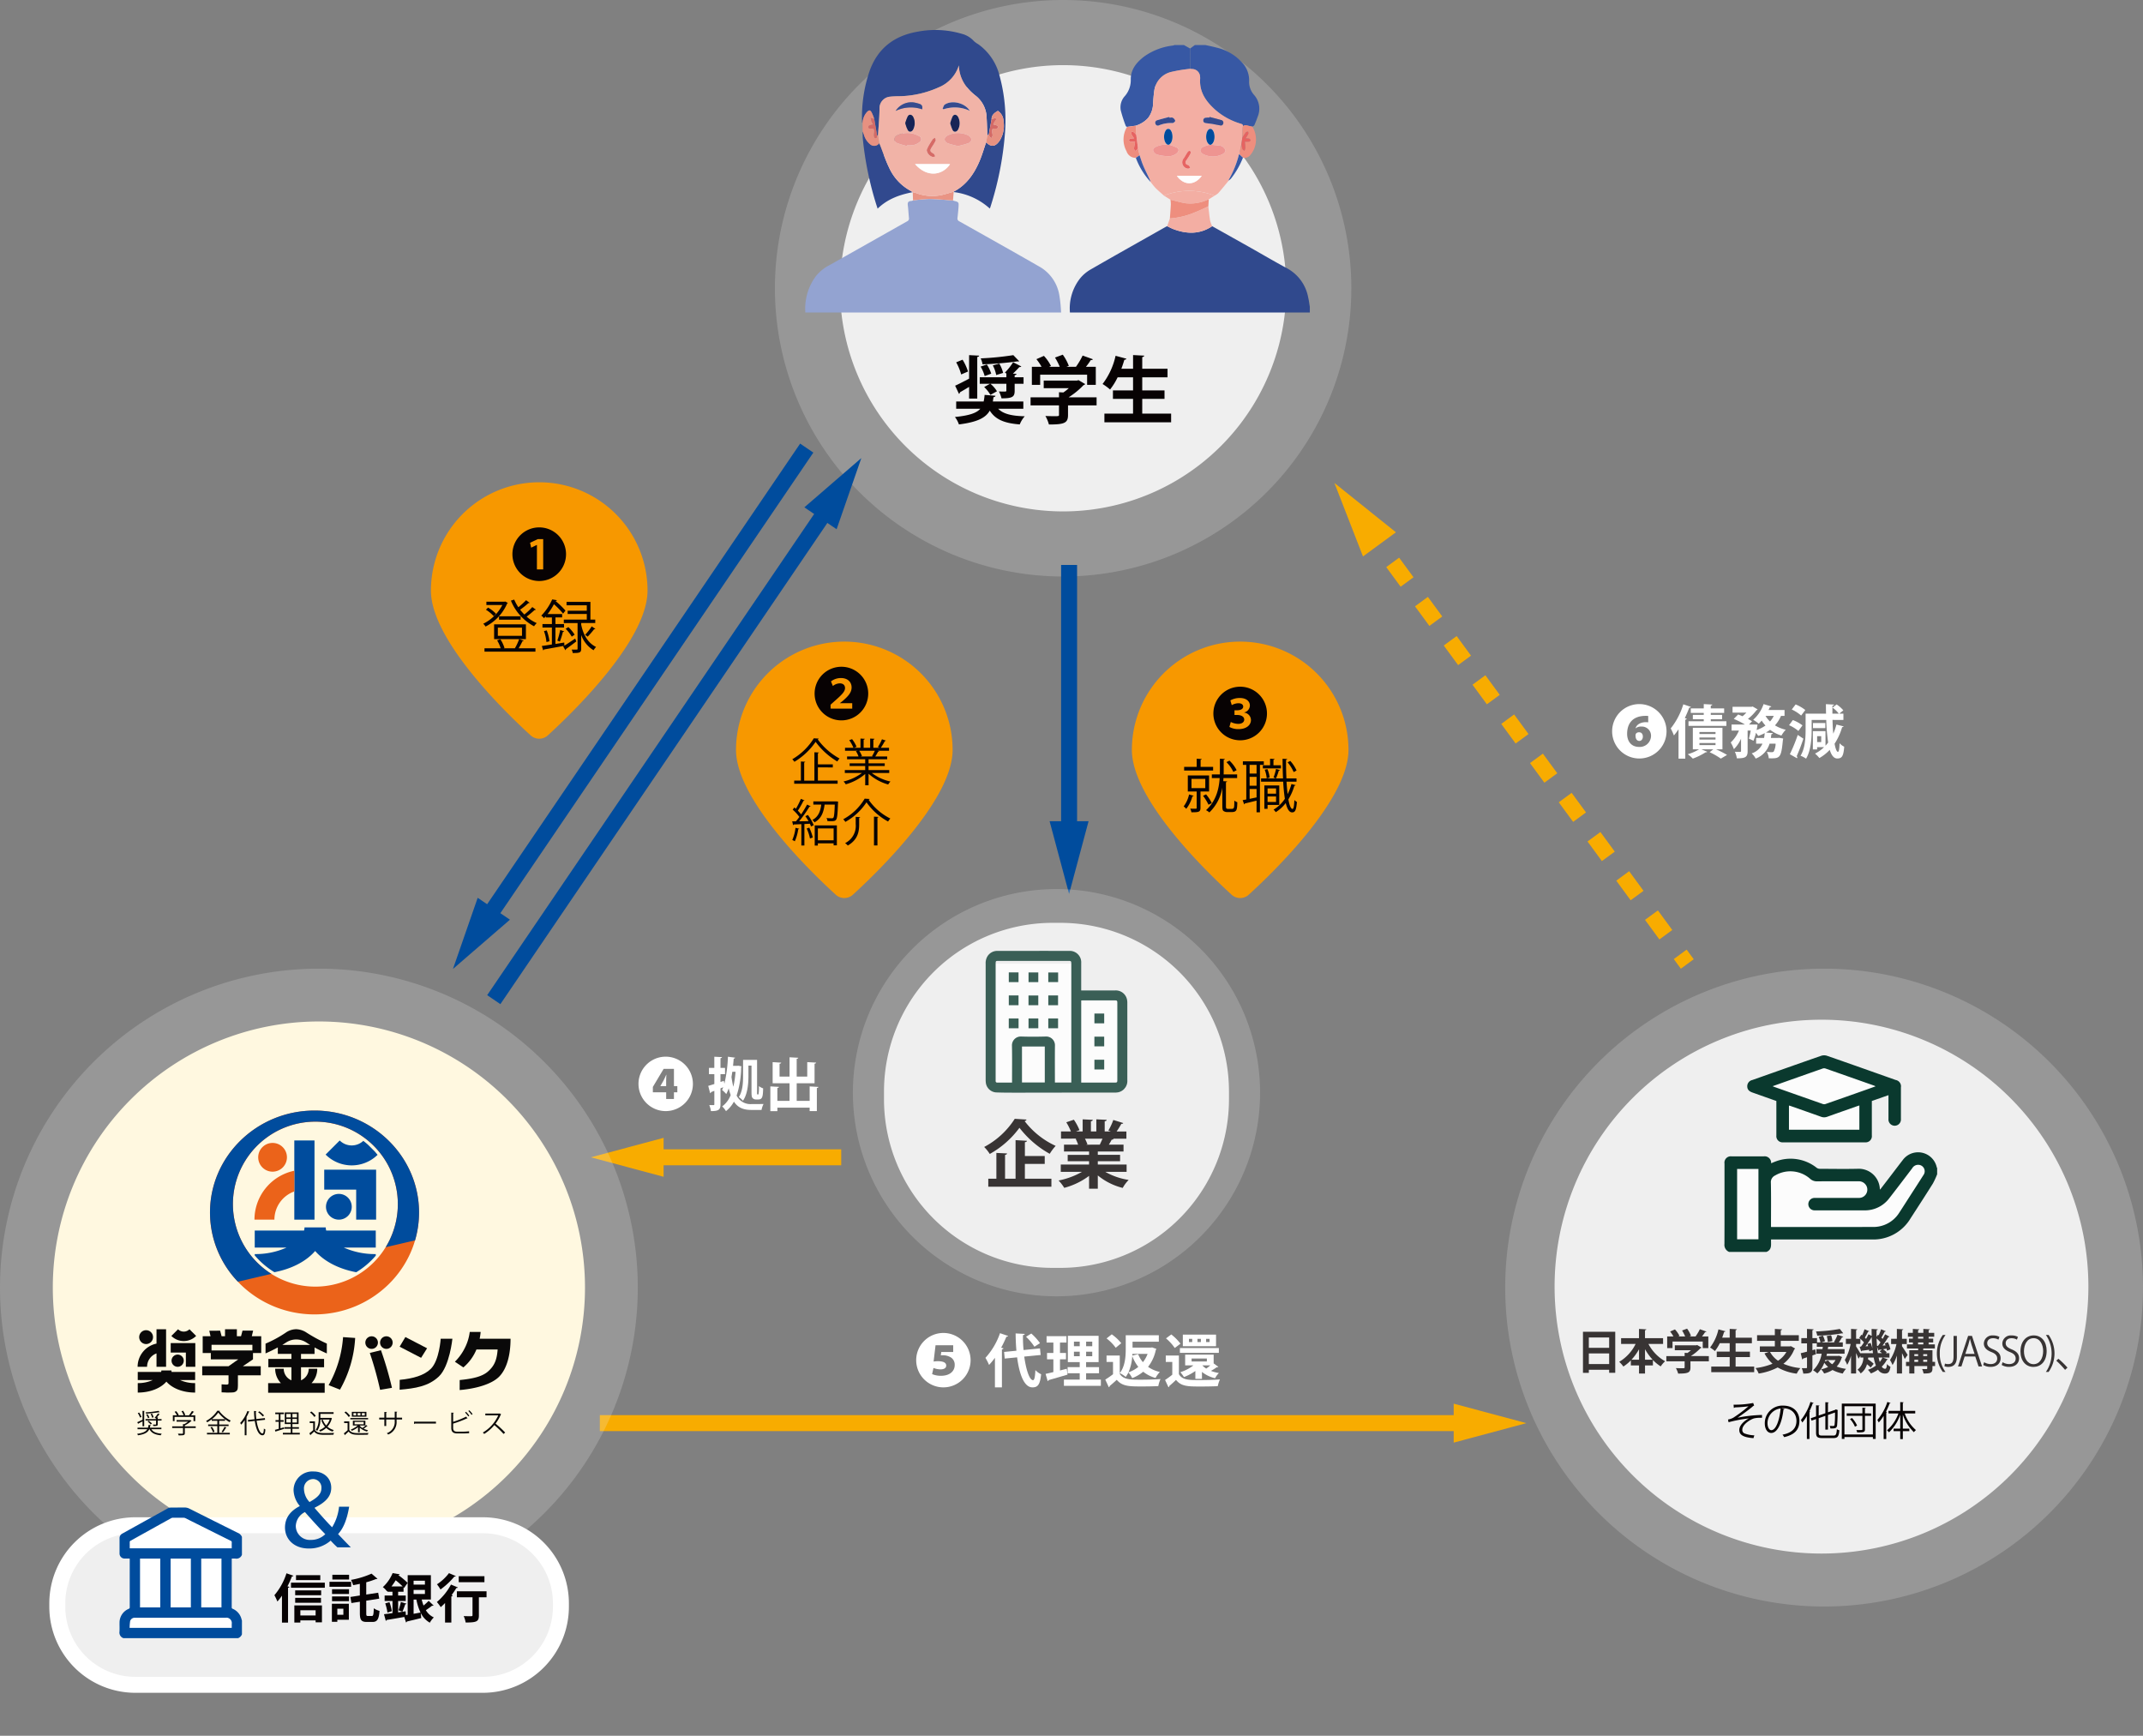 <svg id="グループ_1118" data-name="グループ 1118" xmlns="http://www.w3.org/2000/svg" xmlns:xlink="http://www.w3.org/1999/xlink" width="608.957" height="493.187" viewBox="0 0 608.957 493.187">
  <rect x="0" y="0" width="608.957" height="493.187" fill="#808080" stroke="none"/>
  <defs>
    <clipPath id="clip-path">
      <rect id="長方形_840" data-name="長方形 840" width="163.805" height="163.805" fill="none"/>
    </clipPath>
    <clipPath id="clip-path-2">
      <rect id="長方形_862" data-name="長方形 862" width="181.237" height="181.236" fill="none"/>
    </clipPath>
    <clipPath id="clip-path-4">
      <rect id="長方形_864" data-name="長方形 864" width="115.709" height="115.71" fill="none"/>
    </clipPath>
  </defs>
  <g id="グループ_1150" data-name="グループ 1150" transform="translate(220.196)" opacity="0.21">
    <g id="グループ_1149" data-name="グループ 1149">
      <g id="グループ_1148" data-name="グループ 1148" clip-path="url(#clip-path)">
        <path id="パス_166" data-name="パス 166" d="M178.939,163.8h0a81.9,81.9,0,1,1,81.9-81.9,81.9,81.9,0,0,1-81.9,81.9" transform="translate(-97.036)" fill="#efefef"/>
      </g>
    </g>
  </g>
  <path id="パス_167" data-name="パス 167" d="M270.515,279.363h0a75.841,75.841,0,1,1,75.841-75.841,75.841,75.841,0,0,1-75.841,75.841" transform="translate(247.081 162.052)" fill="#efefef"/>
  <path id="パス_168" data-name="パス 168" d="M220.2,142.394l7.141,2.033,1.511,8.784,23.566,1.629,0-9.8,4.364-5.714-17.1-7.13Z" transform="translate(279.48 167.784)" fill="#fff"/>
  <path id="パス_169" data-name="パス 169" d="M217.528,147.88h14.718s4.141.837,10,2.174c0,0,15.426-3.336,14.618,5.489,0,0,6.694-2.446,7.2-6.306,0,0,3.3-5.55,6.742-3.681,0,0,1.845-.361,0,6.338,0,0-7.366,11.282-9,12.492a25.7,25.7,0,0,1-7.77,2.231l-26.867,1.3s-3.8,1.153-6.764,1.765l-2.884-1.811Z" transform="translate(276.087 184.252)" fill="#fff"/>
  <path id="パス_170" data-name="パス 170" d="M203.289,111.113c0,14.062-21.065,34.5-28.34,41.141a3.611,3.611,0,0,1-4.87,0c-7.275-6.64-28.34-27.078-28.34-41.141a30.775,30.775,0,0,1,61.55,0" transform="translate(179.896 101.965)" fill="#f79800"/>
  <path id="パス_171" data-name="パス 171" d="M167.174,93.6a7.614,7.614,0,1,1-7.613-7.615,7.609,7.609,0,0,1,7.613,7.615M156.5,97.416a5.151,5.151,0,0,0,2.589.619c2.224,0,3.535-1.13,3.535-2.6a2.177,2.177,0,0,0-1.931-2.1V93.3a2.068,2.068,0,0,0,1.622-1.983c0-1.144-.967-2.126-2.85-2.126a5.4,5.4,0,0,0-2.7.688l.408,1.341a4.025,4.025,0,0,1,1.883-.54c.953,0,1.362.445,1.362.949,0,.772-.9,1.051-1.654,1.051h-.819v1.343h.851c.935,0,1.917.408,1.917,1.309,0,.606-.508,1.212-1.718,1.212a4.884,4.884,0,0,1-2.1-.54Z" transform="translate(192.849 109.131)" fill="#070203"/>
  <path id="パス_172" data-name="パス 172" d="M151.043,105.516c-.036.132-.163.182-.329.163a9.82,9.82,0,0,1-1.754,3.554,7.652,7.652,0,0,0-.735-.688,8.889,8.889,0,0,0,1.536-3.39Zm5.548-8.205v1.046h-8.235V97.311h3.569V95l1.425.079c-.016.132-.1.2-.313.229v2Zm-1.144,7.007h-2.442v4.654c0,1.21-.59,1.246-2.571,1.246a4.173,4.173,0,0,0-.359-1.032c.785.016,1.391.016,1.6.016.2-.016.245-.084.245-.247v-4.636H149.4V99.75h6.045Zm-4.995-.967h3.914v-2.635h-3.914Zm4.139,1.772a11.956,11.956,0,0,1,1.622,2.473l-.93.474a14.207,14.207,0,0,0-1.557-2.539Zm5.653,3.338c0,.69.113.79.638.79h.806c.883,0,.93-.1.93-2.36a2.4,2.4,0,0,0,.851.458c-.048,2.292-.163,2.816-1.718,2.816h-1.1a1.911,1.911,0,0,1-1.051-.277c-.293-.2-.39-.461-.39-1.573v-5.092a12.635,12.635,0,0,1-3.687,7.041,3.932,3.932,0,0,0-.949-.64c2.918-2.653,3.685-6.14,3.883-9.122h-2.228V99.457h2.278c.014-.377.014-.753.014-1.1V95l1.409.079c-.018.116-.116.2-.329.229v3.029c0,.363,0,.74-.014,1.116h3.83V100.5h-3.883c-.014.295-.032.574-.061.867.588.05.851.068,1.094.084-.014.113-.1.179-.327.213Zm1-12.919a9.834,9.834,0,0,1,2.031,2.716l-.937.492a9.629,9.629,0,0,0-1.963-2.784Z" transform="translate(188.128 120.578)" fill="#070203"/>
  <path id="パス_173" data-name="パス 173" d="M161.624,96.753h-1.1v13.477h-.967v-3.322c-1.275.311-2.489.622-3.322.8a.292.292,0,0,1-.2.25l-.427-1.18,1.032-.2V96.753h-.967V95.738h5.945Zm-2.063,0h-1.967V99.21h1.967Zm0,3.408h-1.967v2.505h1.967Zm-1.967,3.44v2.8l1.967-.413V103.6Zm10.481-2.081c.084,1.293.182,2.487.315,3.538a15.784,15.784,0,0,0,1.082-2.866l1.178.309c-.036.116-.15.166-.345.182a15.4,15.4,0,0,1-1.7,3.864c.293,1.672.685,2.719,1.178,2.719.293,0,.456-.8.524-2.537a2.178,2.178,0,0,0,.722.556c-.182,2.228-.461,2.964-1.362,2.964-.837,0-1.409-1-1.815-2.653a10.616,10.616,0,0,1-2.837,2.587,4.1,4.1,0,0,0-.622-.717,9.906,9.906,0,0,0,3.209-3.082,46.851,46.851,0,0,1-.474-4.863h-6.288V100.6h6.24c-.079-1.768-.116-3.667-.134-5.585l1.312.066c0,.132-.1.2-.309.229-.018,1.8.016,3.619.1,5.29h2.866v.919Zm-6.728-4.652H163.4V95l1.275.079c-.018.116-.1.2-.309.229v1.557h2.126v.883h-5.142Zm4.668,11.267h-3.324v1.1h-.917v-6.649h4.241Zm-3.372-10.186a8.044,8.044,0,0,1,.638,2.408l-.837.231a8.525,8.525,0,0,0-.572-2.46Zm2.455,5.487h-2.408v1.489H165.1Zm-2.408,3.849H165.1v-1.557h-2.408Zm3.52-9.056c-.048.1-.145.147-.327.166a17.726,17.726,0,0,1-.8,2.208s-.688-.245-.706-.245A17.574,17.574,0,0,0,165.1,97.9Zm2.934-2.605a10.293,10.293,0,0,1,1.781,2.719l-.815.458a11.233,11.233,0,0,0-1.738-2.782Z" transform="translate(197.505 120.578)" fill="#070203"/>
  <path id="パス_174" data-name="パス 174" d="M115.514,91.163c0,14.062-21.065,34.5-28.34,41.141a3.611,3.611,0,0,1-4.87,0c-7.275-6.64-28.34-27.078-28.34-41.141a30.775,30.775,0,0,1,61.55,0" transform="translate(68.491 76.645)" fill="#f79800"/>
  <path id="パス_175" data-name="パス 175" d="M79.4,73.651a7.617,7.617,0,1,1-7.62-7.615,7.611,7.611,0,0,1,7.62,7.615m-8.271,4.323h1.781v-8.6H71.375l-2.192,1.03.309,1.393,1.6-.769h.036Z" transform="translate(81.445 83.813)" fill="#070203"/>
  <path id="パス_176" data-name="パス 176" d="M66.735,75.615l.769.395a.443.443,0,0,1-.182.163A13.22,13.22,0,0,1,61.18,82.74a3.729,3.729,0,0,0-.669-.8,12.084,12.084,0,0,0,5.439-5.324H61.412v-.933H66.54ZM70.781,86.31l1.228.424c-.032.1-.163.147-.329.147-.279.576-.7,1.393-1.094,2.031h4.765v.951H60.872v-.951h4.6a10.512,10.512,0,0,0-1.014-2.258l.93-.3a9.688,9.688,0,0,1,1.166,2.473l-.231.082h3.19a15.812,15.812,0,0,0,1.214-2.6H63.606V82.116h9.041V86.31Zm-8.9-8.957a9.55,9.55,0,0,1,2.26,1.75l-.619.706a10.441,10.441,0,0,0-2.244-1.852Zm2.787,8.024h6.86V83.054h-6.86ZM65,79.824H71.14v.967H65Zm8.7-3.833a.4.4,0,0,1-.345.082,23.028,23.028,0,0,1-2.358,1.883,15.858,15.858,0,0,0,1.2,1.359,16.753,16.753,0,0,0,2.26-2.113l1.014.722a.389.389,0,0,1-.345.1,28.864,28.864,0,0,1-2.274,1.9,10.7,10.7,0,0,0,2.864,1.836,4.992,4.992,0,0,0-.753.9,14.316,14.316,0,0,1-6.583-7.289l.93-.3a14,14,0,0,0,1.18,2.178,20.648,20.648,0,0,0,2.2-2Z" transform="translate(76.801 95.285)" fill="#070203"/>
  <path id="パス_177" data-name="パス 177" d="M74.362,88.189c.837-.526,1.967-1.28,3.061-2.015l.315.819c-1.08.833-2.2,1.654-2.952,2.194a.342.342,0,0,1-.145.3L74,88.4l.229-.132v-.016c-2.1.393-4.289.787-5.682,1.03a.3.3,0,0,1-.229.231l-.377-1.228c.783-.1,1.786-.263,2.861-.427V83.045H68.122v-.983h2.684V80.179h-1.75v-.343c-.163.2-.329.377-.506.558a2.878,2.878,0,0,0-.772-.722,15.816,15.816,0,0,0,3.113-4.62l1.325.213c-.014.116-.116.2-.329.2l-.032.066a23.468,23.468,0,0,1,2.8,2.7l-.674.869a21.242,21.242,0,0,0-2.6-2.673,18.473,18.473,0,0,1-1.8,2.787h4.132v.964h-1.9v1.883h2.437v.983H71.809v4.67l2.5-.411Zm-5.11-1.017a12.718,12.718,0,0,0-.7-3.111l.785-.2a12.854,12.854,0,0,1,.772,3.082Zm5.031-3.045a.383.383,0,0,1-.347.147,23.922,23.922,0,0,1-.867,2.768l-.719-.279a24.8,24.8,0,0,0,.819-3.029Zm4.847-2.36v.461c.458,2.276,1.57,5.044,4.225,6.338a4.939,4.939,0,0,0-.706.933,8.294,8.294,0,0,1-3.52-4.339v3.93c0,1.146-.54,1.194-2.41,1.194a3.778,3.778,0,0,0-.293-.98c.656.016,1.246.016,1.423.016.2-.016.247-.066.247-.247v-7.3H74.185v-.983h6.533v-1.6H75.279v-.917h5.439V76.725h-5.75v-.967H81.75v5.026h1.373v.983Zm-2.684,3.867a10.714,10.714,0,0,0-1.738-2.228l.772-.49a10.677,10.677,0,0,1,1.781,2.16Zm6.7-2.212c-.048.1-.213.116-.345.1a21.685,21.685,0,0,1-1.831,2.113c-.018-.016-.706-.524-.722-.524a16.057,16.057,0,0,0,1.865-2.394Z" transform="translate(86.025 95.258)" fill="#070203"/>
  <path id="パス_178" data-name="パス 178" d="M217.339,95.892a7.73,7.73,0,1,1-7.729-7.731,7.742,7.742,0,0,1,7.729,7.731m-8.811-.851c.474-1.622,2.492-1.738,2.734-1.738a6.35,6.35,0,0,1,.869.034v-1.8c-.182-.016-.427-.032-.688-.032-4,0-5.305,2.437-5.305,5.108,0,1.947,1.028,3.719,3.422,3.719a3.2,3.2,0,0,0,3.372-3.1,2.6,2.6,0,0,0-2.734-2.684,2.383,2.383,0,0,0-1.652.506Zm0,2.126a1.266,1.266,0,0,1,.1-.572,1.066,1.066,0,0,1,.917-.424c.626,0,1.064.424,1.064,1.228,0,.719-.424,1.228-.98,1.228-.819,0-1.1-.769-1.1-1.459" transform="translate(256.226 111.894)" fill="#fff"/>
  <path id="パス_179" data-name="パス 179" d="M211.429,95.318a16.837,16.837,0,0,1-1.309,1.752,18.24,18.24,0,0,0-.9-2,20.565,20.565,0,0,0,3.572-6.846l2.163.74a.408.408,0,0,1-.461.179c-.377,1-.8,2.013-1.275,3l.558.179c-.036.132-.166.245-.427.277v11.056h-1.917Zm12.481,5.7h-1.8a26.418,26.418,0,0,1,3.111,1.586l-1.77,1.048a20.212,20.212,0,0,0-3.177-1.818l1.033-.817h-3.377l1.657.688a.425.425,0,0,1-.443.145,18.244,18.244,0,0,1-3.651,1.8,13.276,13.276,0,0,0-1.427-1.244,13.48,13.48,0,0,0,3.2-1.391h-1.768V94.891h8.416Zm-8.993-11.63H218.6V88.161l2.423.132c-.018.161-.134.261-.427.309v.787h3.8v1.278h-3.8v.558h3.227v1.244H220.6v.572h4.439v1.314H214.266V93.04H218.6v-.572h-3.1V91.224h3.1v-.558h-3.687Zm2.46,7.273h4.57V96.1h-4.57Zm0,1.57h4.57v-.574h-4.57Zm0,1.573h4.57v-.572h-4.57Z" transform="translate(265.539 111.894)" fill="#fff"/>
  <path id="パス_180" data-name="パス 180" d="M232.023,91.518h-1.014a9.555,9.555,0,0,1-1.7,2.687,10.155,10.155,0,0,0,3.061,1.241,8.209,8.209,0,0,0-1.228,1.657,10.091,10.091,0,0,1-3.227-1.638,11.417,11.417,0,0,1-1.178.772l1.981.177c-.036.15-.163.25-.427.3l-.15,1.064h1.936l.408-.034,1.148.2a3.079,3.079,0,0,1-.084.508c-.492,5.126-.833,5.174-4.012,5.11a4.493,4.493,0,0,0-.54-1.82c.608.066,1.144.084,1.409.084a.715.715,0,0,0,.54-.182,5.085,5.085,0,0,0,.542-2.242h-1.725a6.49,6.49,0,0,1-3.944,4.241,5.184,5.184,0,0,0-1.13-1.477,5.032,5.032,0,0,0,3.061-2.764h-1.8V97.774h2.26c.084-.442.134-.885.182-1.362a11.747,11.747,0,0,1-1.847.79c-.15-.231-.395-.576-.642-.887a15.9,15.9,0,0,1-.7,2.26l-1.312-.606a20.885,20.885,0,0,0,.524-2.292h-.883v5.845c0,1.7-.642,2.049-3.05,2.049a7.448,7.448,0,0,0-.572-1.868c.622.032,1.293.032,1.489.032.2-.016.263-.064.263-.243V97.988a9.343,9.343,0,0,1-2.031,2.979,11.3,11.3,0,0,0-.9-1.9,9.968,9.968,0,0,0,2.34-3.39h-2.1v-1.72h3.785a23.652,23.652,0,0,0-3.161-1.588l1.246-1.262c.377.148.8.311,1.241.508a11.547,11.547,0,0,0,1.1-1.03h-3.933V88.929h5.408l.311-.082,1.423.821a.576.576,0,0,1-.329.211,13.309,13.309,0,0,1-2.437,2.489,10.019,10.019,0,0,1,1.162.69l-.851.9h1.409l1,.034a12.362,12.362,0,0,1-.261,1.541,10.046,10.046,0,0,0,2.521-1.28,10.126,10.126,0,0,1-1.08-1.407,7.565,7.565,0,0,1-.835.883,11.2,11.2,0,0,0-1.573-1.114,10.4,10.4,0,0,0,2.948-4.452l2.212.667a.368.368,0,0,1-.427.184c-.116.279-.231.54-.377.819h4.552Zm-5.4,0a7.319,7.319,0,0,0,1.275,1.588,7.616,7.616,0,0,0,1.064-1.588Z" transform="translate(275.073 111.896)" fill="#fff"/>
  <path id="パス_181" data-name="パス 181" d="M225.115,92.688A10.753,10.753,0,0,1,227.85,94.2l-1.162,1.588a10.685,10.685,0,0,0-2.655-1.638Zm-.851,9.712a48.246,48.246,0,0,0,2.242-5.487l1.6,1.064a52.087,52.087,0,0,1-1.9,4.979.55.55,0,0,1,.166.363.542.542,0,0,1-.068.227Zm1.641-14.151a11.306,11.306,0,0,1,2.746,1.588l-1.178,1.573a11.015,11.015,0,0,0-2.669-1.72Zm10.481,4.4c.03,1.477.111,2.784.211,3.914a15.891,15.891,0,0,0,.9-2.6l2.047.524c-.048.132-.2.213-.424.213a17.361,17.361,0,0,1-2.147,4.715c.277,1.507.622,2.308.949,2.308.245,0,.408-.619.474-2.455a3.9,3.9,0,0,0,1.314.985c-.213,2.864-.742,3.34-1.983,3.354-.951,0-1.638-.867-2.131-2.455a12.087,12.087,0,0,1-2.948,2.328,8.953,8.953,0,0,0-1.228-1.264,10.207,10.207,0,0,0,2.571-1.834h-1.981v.656H230.8v-5.19h3.59v4.125a10.372,10.372,0,0,0,.753-.9,55.257,55.257,0,0,1-.54-6.42h-4.146v2.821c0,2.437-.211,5.911-1.591,8.185a6.471,6.471,0,0,0-1.568-.833c1.307-2.1,1.441-5.16,1.441-7.352V90.868h5.814c-.036-.867-.036-1.768-.048-2.7l2.321.129c-.014.166-.145.247-.456.311-.018.79-.018,1.543-.018,2.26h1.818a8.888,8.888,0,0,0-1.768-1.72l1.146-.9a8.848,8.848,0,0,1,1.915,1.688l-1.162.93h1.18v1.786Zm-2.049,2.328h-3.506V93.539h3.506Zm-1.164,2.292h-1.162v1.67h1.162Z" transform="translate(284.344 111.903)" fill="#fff"/>
  <path id="パス_182" data-name="パス 182" d="M153.717,111.113c0,14.062-21.065,34.5-28.34,41.141a3.611,3.611,0,0,1-4.87,0c-7.275-6.64-28.34-27.078-28.34-41.141a30.775,30.775,0,1,1,61.55,0" transform="translate(116.979 101.965)" fill="#f79800"/>
  <path id="パス_183" data-name="パス 183" d="M117.243,91.1a7.617,7.617,0,1,1-7.618-7.613,7.613,7.613,0,0,1,7.618,7.613M112.7,95.377V93.836H109.2V93.82l.8-.624c1.457-1.259,2.521-2.358,2.521-3.83,0-1.457-1.028-2.671-3.009-2.671a4.582,4.582,0,0,0-2.85.951l.54,1.309a3.273,3.273,0,0,1,1.933-.753c1.112,0,1.52.638,1.52,1.343-.014,1.014-.9,1.883-3.027,3.751l-1.082.967v1.114Z" transform="translate(129.471 105.961)" fill="#070203"/>
  <path id="パス_184" data-name="パス 184" d="M106.731,92.53a.346.346,0,0,1-.3.211,18.9,18.9,0,0,0,6.222,5.453,4.208,4.208,0,0,0-.642.84,20.628,20.628,0,0,1-6.165-5.578,19.369,19.369,0,0,1-6.032,5.664,5.3,5.3,0,0,0-.6-.726,17.658,17.658,0,0,0,6.116-5.95Zm-.243,8.187v3.751h5.607v.885H99.755v-.885h1.9V99.034l1.228.073c-.014.1-.1.168-.288.2v5.162h2.9V96.411l1.28.07c-.014.1-.1.17-.284.2v3.166h4.237v.871Z" transform="translate(125.924 117.33)" fill="#070203"/>
  <path id="パス_185" data-name="パス 185" d="M118.622,102.261h-4.949a13.433,13.433,0,0,0,5.3,2.426,4.005,4.005,0,0,0-.644.842,13.935,13.935,0,0,1-5.58-3.054v3.268h-.955v-3.2a14.531,14.531,0,0,1-5.532,2.939,3.929,3.929,0,0,0-.629-.81,13.982,13.982,0,0,0,5.233-2.412H106v-.828h5.789v-1.157h-4.42v-.767h4.42V98.367h-5.147v-.8h3.25a6.95,6.95,0,0,0-.742-1.514l.561-.113h-3.653V95.1h2.394a10.688,10.688,0,0,0-1.2-2.167l.812-.288a9.1,9.1,0,0,1,1.271,2.169l-.758.286h1.872V92.476l1.214.07c-.018.143-.129.213-.315.243V95.1H113.2V92.476l1.239.07c-.011.143-.141.213-.327.243V95.1h1.8c-.186-.07-.4-.157-.529-.2a13.3,13.3,0,0,0,1.171-2.224l1.126.383c-.03.086-.141.127-.3.127a20.643,20.643,0,0,1-1.15,1.913h2.335v.842h-3.222l.413.129a.274.274,0,0,1-.3.129,15.716,15.716,0,0,1-.8,1.368h3.381v.8h-5.292v1.141h4.6v.767h-4.6v1.157h5.877Zm-4.892-4.779a13.061,13.061,0,0,0,.8-1.541H110.09a6.693,6.693,0,0,1,.785,1.525l-.438.1h3.524Z" transform="translate(134.065 117.371)" fill="#070203"/>
  <path id="パス_186" data-name="パス 186" d="M103.839,106.36a13.972,13.972,0,0,0-.9-1.411l.726-.343a12.7,12.7,0,0,1,1.659,2.9l-.772.372a5.48,5.48,0,0,0-.329-.783l-1.554.084v6.1H101.8v-6.063c-.817.029-1.557.073-2.142.086-.011.116-.1.157-.2.186l-.259-1.069h1.055c.315-.37.656-.8.985-1.257a12.445,12.445,0,0,0-1.9-2.067l.488-.629a5.021,5.021,0,0,1,.424.386,22.322,22.322,0,0,0,1.414-2.825l1.042.442c-.057.086-.141.113-.3.113a25.135,25.135,0,0,1-1.6,2.8,8.7,8.7,0,0,1,.926,1.067c.644-.953,1.255-1.967,1.7-2.8l1.017.488a.425.425,0,0,1-.334.113,39.525,39.525,0,0,1-2.939,4.15Zm-2.655,2.153c-.025.089-.111.145-.27.145a12.565,12.565,0,0,1-.971,3.422,5.013,5.013,0,0,0-.713-.37,12.055,12.055,0,0,0,.912-3.467Zm3.068,2.768a12.887,12.887,0,0,0-.939-2.839l.74-.241a13.953,13.953,0,0,1,1,2.809Zm7.534-10.527.456.041c0,.086-.014.2-.014.315-.113,3.311-.243,4.466-.57,4.863-.231.286-.47.4-1.455.4-.3,0-.642-.016-.985-.032a2.306,2.306,0,0,0-.275-.867c.642.057,1.259.07,1.486.07a.556.556,0,0,0,.456-.143c.211-.243.327-1.214.415-3.753h-2.884c-.27,1.986-.812,3.953-2.882,5.054a2.551,2.551,0,0,0-.6-.688c1.754-.9,2.294-2.553,2.526-4.366H105.21v-.9ZM105.6,113.3v-5.734H111.9v5.675h-.93v-.57h-4.477v.629Zm5.376-4.867h-4.477V111.8h4.477Z" transform="translate(125.909 126.955)" fill="#070203"/>
  <path id="パス_187" data-name="パス 187" d="M106.194,106.608a4.792,4.792,0,0,0-.6-.758A15.738,15.738,0,0,0,111.686,100c.172.016.345.029,1.414.086a.346.346,0,0,1-.3.213,16.3,16.3,0,0,0,6.179,5.348,5.732,5.732,0,0,0-.642.855,17.927,17.927,0,0,1-6.134-5.462,17.142,17.142,0,0,1-6.007,5.564m2.939-1.441c.713.057,1,.073,1.271.084-.016.1-.1.172-.286.2v1.786c0,2.054-.311,4.393-3.236,6.091a3.683,3.683,0,0,0-.758-.688,5.465,5.465,0,0,0,3.009-5.419Zm5.194-.057,1.268.084c-.014.1-.086.172-.284.2v7.9h-.985Z" transform="translate(134.022 126.923)" fill="#070203"/>
  <path id="パス_188" data-name="パス 188" d="M95.42,140.04a7.732,7.732,0,1,1-7.736-7.731,7.747,7.747,0,0,1,7.736,7.731m-5.389,4.289v-1.9h.964v-1.752H90.03v-4.9H87.1l-3.063,5.128v1.52h3.785v1.9Zm-2.212-3.651H86.177v-.032l.869-1.507c.3-.588.54-1.114.79-1.688h.048c-.034.59-.066,1.148-.066,1.67Z" transform="translate(101.479 167.927)" fill="#fff"/>
  <path id="パス_189" data-name="パス 189" d="M97.266,134.872l.869.163a1.909,1.909,0,0,1-.084.327,26.942,26.942,0,0,1-1.293,7.992,4.406,4.406,0,0,0,4.325,2.408c.558,0,2.669,0,3.324-.014a6.554,6.554,0,0,0-.572,1.684h-2.85c-2.083,0-3.767-.49-4.995-2.358a8.531,8.531,0,0,1-2.26,2.7,5.678,5.678,0,0,0-1.082-1.343,7.171,7.171,0,0,0,2.424-3.227,16.486,16.486,0,0,1-.558-1.915,12.709,12.709,0,0,1-.7,1.636,7.855,7.855,0,0,0-1.2-1.16c.116-.25.231-.511.347-.79l-.785.329v4.5c0,1.588-.558,1.965-2.721,1.965a6.344,6.344,0,0,0-.474-1.72c.508.016,1.032.016,1.2.016.2,0,.245-.064.245-.261v-3.8l-.919.361a.388.388,0,0,1-.279.313l-.536-2.083c.488-.129,1.078-.327,1.734-.522v-2.8H88.9v-1.784h1.52v-3.177l2.178.113c-.016.163-.132.263-.424.295v2.768h1.293v1.784H92.174v2.212l.949-.311.163.8a39.039,39.039,0,0,0,1-7.665l2.047.277c-.032.147-.163.247-.408.263-.048.69-.113,1.375-.182,2.047h1.246ZM95.53,136.59c-.068.492-.148.985-.231,1.459a24.023,24.023,0,0,0,.526,2.8,28,28,0,0,0,.622-4.259Zm4.586-1.752v2.979c0,2.115-.231,5.11-1.557,7a5.913,5.913,0,0,0-1.178-1.048c1.112-1.688,1.21-4.112,1.21-5.961v-4.6h3.98v9.025a5.836,5.836,0,0,0,.018.722.14.14,0,0,0,.127.079c.166,0,.2,0,.268-.1a11.98,11.98,0,0,0,.109-2.274,3.918,3.918,0,0,0,1.2.638c-.05,2.324-.2,3.161-1.375,3.161h-.674a1.274,1.274,0,0,1-.93-.377c-.247-.279-.327-.588-.327-1.868v-7.37Z" transform="translate(112.561 167.937)" fill="#fff"/>
  <path id="パス_190" data-name="パス 190" d="M107.636,140.659l2.492.148c-.018.147-.134.263-.445.311v6.551h-2.047V146.7h-9.17v.985h-2v-7.028l2.455.132c-.014.163-.145.279-.456.311v3.669h3.456v-5h-4.8v-6.009l2.426.145c-.018.166-.147.263-.463.311v3.64h2.837v-5.473l2.487.132c-.014.163-.145.261-.456.329v5.013h3v-4.1l2.523.132c-.018.163-.129.261-.445.324v5.553h-5.074v5h3.683Z" transform="translate(122.436 168.027)" fill="#fff"/>
  <path id="パス_191" data-name="パス 191" d="M130.19,174.632a7.73,7.73,0,1,1-7.731-7.729,7.743,7.743,0,0,1,7.731,7.729m-4.947-4.241h-5.013l-.554,4.636a7.758,7.758,0,0,1,1.162-.1c1.736,0,2.423.477,2.423,1.246,0,.835-.869,1.078-1.6,1.078a5.458,5.458,0,0,1-2.017-.406l-.39,1.75a6.348,6.348,0,0,0,2.523.477c2.6,0,3.894-1.407,3.894-3.014a2.43,2.43,0,0,0-1-2.144,4.222,4.222,0,0,0-2.423-.672c-.166,0-.329,0-.524.016l.129-.951h3.39Z" transform="translate(145.616 211.834)" fill="#fff"/>
  <path id="パス_192" data-name="パス 192" d="M126.1,173.925a20.966,20.966,0,0,1-1.67,2.033,13.991,13.991,0,0,0-1.033-2.017,19.987,19.987,0,0,0,4.144-7.01l2.3.787a.405.405,0,0,1-.474.2,33.668,33.668,0,0,1-1.493,3.129l.656.182c-.032.145-.166.261-.445.309v10.792H126.1Zm13-.8-4.668.458c.511,3.717,1.477,6.681,2.492,6.7.377,0,.59-.867.669-2.866a5.155,5.155,0,0,0,1.638,1.182c-.327,3.027-.983,3.731-2.489,3.731-2.389-.016-3.719-3.83-4.339-8.532l-3.524.345-.177-1.883,3.506-.345c-.152-1.62-.213-3.293-.231-4.913l2.589.132c-.018.2-.166.295-.492.343a35.963,35.963,0,0,0,.163,4.243l4.668-.461Zm-2.669-6.093a15.129,15.129,0,0,1,2.473,2.734l-1.586,1.014a15.334,15.334,0,0,0-2.376-2.832Z" transform="translate(156.621 211.869)" fill="#fff"/>
  <path id="パス_193" data-name="パス 193" d="M135.028,177.106l1.92-.488c0,.011.014.048.213,1.668-1.952.574-4.03,1.178-5.358,1.554a.374.374,0,0,1-.281.281l-.588-2.049c.624-.129,1.377-.311,2.21-.506v-3.638h-1.8v-1.8h1.8v-2.948h-1.931v-1.818h5.65v1.818h-1.836v2.948h1.7v1.8h-1.7Zm7.42,2.587h4.193v1.77h-10.5v-1.77h4.488v-1.8h-3.438v-1.738h3.438v-1.421h-3.372v-7.47H146v7.47h-3.554v1.421h3.669v1.738h-3.669Zm-3.458-9.481h1.641v-1.293H138.99Zm0,2.85h1.641v-1.293H138.99Zm5.2-4.144h-1.738v1.293h1.738Zm0,2.85h-1.738v1.293h1.738Z" transform="translate(166.182 212.292)" fill="#fff"/>
  <path id="パス_194" data-name="パス 194" d="M142.52,173.1v5.208c1.051,1.657,3.05,1.657,5.929,1.657,1.883,0,4.125-.05,5.65-.182a8.657,8.657,0,0,0-.624,2c-1.209.068-2.93.1-4.534.1-3.687,0-5.687,0-7.273-1.883-.706.64-1.423,1.278-2.031,1.77a.287.287,0,0,1-.229.327l-1-2.163a26.467,26.467,0,0,0,2.194-1.52v-3.49h-1.836V173.1Zm-2.274-6.027a12.982,12.982,0,0,1,2.7,2.521l-1.568,1.3a12.854,12.854,0,0,0-2.607-2.653Zm11.478,3.717,1.212.427a.518.518,0,0,1-.166.277,11.515,11.515,0,0,1-2.206,4.818,9.345,9.345,0,0,0,3.354,1.457,7.586,7.586,0,0,0-1.228,1.7,9.761,9.761,0,0,1-3.506-1.77,11.148,11.148,0,0,1-3.129,1.818,6.708,6.708,0,0,0-1.08-1.6,7.648,7.648,0,0,1-.767,1.259,7.527,7.527,0,0,0-1.688-1.08c1.554-1.965,1.7-4.833,1.7-6.912v-3.846h9.4v1.834h-7.468v1.67h5.221Zm-3.93,5.537a11.525,11.525,0,0,1-1.72-3.066,13.517,13.517,0,0,1-1.08,4.606,8.868,8.868,0,0,0,2.8-1.541m-1.7-3.211,1.654-.408a7.667,7.667,0,0,0,1.359,2.274,8.609,8.609,0,0,0,1.325-2.358h-4.307Z" transform="translate(175.671 212.053)" fill="#fff"/>
  <path id="パス_195" data-name="パス 195" d="M149.827,173.084v5.29c.985,1.672,2.784,1.672,5.8,1.672,1.949,0,4.289-.05,5.864-.182a8.9,8.9,0,0,0-.626,1.915c-1.241.068-3.043.1-4.7.1-3.785,0-5.668,0-7.157-1.883-.656.638-1.343,1.259-1.933,1.752.018.2-.048.261-.213.345l-.964-2.065c.638-.427,1.373-.949,2.047-1.507V174.9h-1.852v-1.818Zm-2.163-5.993a14.028,14.028,0,0,1,2.605,2.619l-1.622,1.228a13.41,13.41,0,0,0-2.489-2.734Zm2.442,3.864h11.071v1.362H150.106Zm6.272,8.743H154.5v-2.224a14.715,14.715,0,0,1-3.227,1.72,13.636,13.636,0,0,0-1.032-1.38,11.789,11.789,0,0,0,3.717-1.947h-2.358v-3.048H159.7v2.492l1.341.983a.567.567,0,0,1-.443.1,18.076,18.076,0,0,1-1.67,1.046,10.65,10.65,0,0,0,2.26.608,6.046,6.046,0,0,0-1.082,1.475,9.256,9.256,0,0,1-3.731-1.786Zm4-9.267h-9.435v-3.293h9.435Zm-6.767-2.094h-.93v.917h.93Zm-.177,6.433h4.339v-.851h-4.339Zm2.637-6.433H155.1v.917h.967Zm.408,7.531a5.425,5.425,0,0,0,1.112.917,14.312,14.312,0,0,0,1.178-.917Zm2.065-7.531h-.985v.917h.985Z" transform="translate(185.173 212.073)" fill="#fff"/>
  <path id="パス_196" data-name="パス 196" d="M198.227,166.751H207.4v11.673H205.67v-.871h-5.777v.885h-1.666Zm7.443,1.627h-5.777v2.941h5.777Zm-5.777,7.547h5.777v-3.009h-5.777Z" transform="translate(251.59 211.641)" fill="#070203"/>
  <path id="パス_197" data-name="パス 197" d="M215.233,170.66h-4.164a12.017,12.017,0,0,0,4.743,4.917,7.256,7.256,0,0,0-1.25,1.466,11.3,11.3,0,0,1-2.217-1.813v1.543H210.1v2.3h-1.706v-2.3H206.07v-1.436a12.23,12.23,0,0,1-2.122,1.745,8.627,8.627,0,0,0-1.182-1.341,11.986,11.986,0,0,0,4.661-5.081H203.3v-1.638h5.09V166.4l2.083.109c-.014.136-.123.216-.377.268v2.244h5.133Zm-6.839,1.518a15.44,15.44,0,0,1-2.135,2.957h2.135Zm1.706,2.957h2.163a15.294,15.294,0,0,1-2.163-2.982Z" transform="translate(257.351 211.197)" fill="#070203"/>
  <path id="パス_198" data-name="パス 198" d="M220.746,174.156v1.48h-5.228v1.759c0,1.477-.694,1.736-3.492,1.736a6.6,6.6,0,0,0-.644-1.561c.549.027,1.155.041,1.584.041.833,0,.9,0,.9-.268v-1.706h-5.2v-1.48h5.2v-.926l.792.041a7.859,7.859,0,0,0,1-.781h-4.582v-1.4h6.1l.254-.082,1.223.726a.451.451,0,0,1-.295.188,14.45,14.45,0,0,1-2.728,2.228Zm-10.318-4.137v1.868h-1.52v-3.306h1.775a9.394,9.394,0,0,0-.939-1.4l1.371-.606a7.89,7.89,0,0,1,1.289,1.843l-.347.159h1.958a12.226,12.226,0,0,0-.871-1.693l1.423-.522a8.627,8.627,0,0,1,1.105,2.042l-.445.172h1.745a13.76,13.76,0,0,0,1.223-2.056c1.8.647,1.838.66,1.879.688a.4.4,0,0,1-.39.132,11.365,11.365,0,0,1-.887,1.237h1.8v3.306H219.01v-1.868Z" transform="translate(264.841 211.152)" fill="#070203"/>
  <path id="パス_199" data-name="パス 199" d="M221.4,177.1h5.28v1.586h-12.2V177.1h5.24v-2.7h-3.681v-1.548h3.681v-2.392H216.9a11.853,11.853,0,0,1-1.384,2.233,9.775,9.775,0,0,0-1.371-1.01,13.154,13.154,0,0,0,2.38-5.158l1.988.538a.352.352,0,0,1-.377.172c-.163.551-.352,1.105-.554,1.654h2.138v-2.5l2.042.109c-.014.136-.123.216-.363.268V168.9h4.622v1.57H221.4v2.392h4.071v1.548H221.4Z" transform="translate(271.791 211.189)" fill="#070203"/>
  <path id="パス_200" data-name="パス 200" d="M229.9,171.291l1.2.685a.457.457,0,0,1-.254.216,9.5,9.5,0,0,1-3.091,4.1,15.847,15.847,0,0,0,4.824,1.237,7.156,7.156,0,0,0-1.035,1.575,14.463,14.463,0,0,1-5.414-1.763,17.391,17.391,0,0,1-5.4,1.734,6.233,6.233,0,0,0-.887-1.557,18.53,18.53,0,0,0,4.822-1.237,10.388,10.388,0,0,1-2.283-2.93l1.21-.418h-2.526v-1.582h4.259v-1.575h-5.051v-1.6h5.051V166.4l2.056.109c-.014.134-.123.216-.377.268v1.4h5.131v1.6H227v1.575h2.619Zm-5.95,1.638a7.214,7.214,0,0,0,2.283,2.5,7.148,7.148,0,0,0,2.378-2.5Z" transform="translate(279.017 211.197)" fill="#070203"/>
  <path id="パス_201" data-name="パス 201" d="M236.39,174.019l.874.363a.324.324,0,0,1-.134.2,6.176,6.176,0,0,1-1.411,2.5,10.867,10.867,0,0,0,2.66.658,5.914,5.914,0,0,0-.939,1.33,10.172,10.172,0,0,1-2.9-1.008,8.349,8.349,0,0,1-2.392.994,4.472,4.472,0,0,0-.86-1.18,8.584,8.584,0,0,0,2-.674,6.053,6.053,0,0,1-1.089-1.2,7.826,7.826,0,0,1-1.977,3.023,8.789,8.789,0,0,0-1.207-.885,8.315,8.315,0,0,0,2.43-4.7h-1.491v-1.3h1.72c.041-.216.066-.443.1-.672h-1.706V170.5h-1.25v1.931l.821-.227.2,1.371-1.021.349v3.386c0,1.464-.538,1.775-2.591,1.775a5.6,5.6,0,0,0-.445-1.548c.27,0,.538.014.765.014.715,0,.74,0,.74-.254V174.45c-.429.145-.819.268-1.141.377a.27.27,0,0,1-.229.238l-.418-1.772c.5-.107,1.119-.268,1.788-.443V170.5H225.67v-1.5h1.611V166.4l1.881.1c-.014.134-.107.216-.349.254v2.256h1.316v1.212h.983a7.308,7.308,0,0,0-.524-1.573l1.2-.363a6.623,6.623,0,0,1,.6,1.6l-1.019.338h3.844l-.272-.107a11.673,11.673,0,0,0,1.023-2.058l1.625.563c-.055.109-.175.152-.363.152a14.52,14.52,0,0,1-.9,1.45h1.128v1.248h-4.164c-.027.229-.068.456-.1.672h4.77v1.3h-5.01c-.041.216-.093.418-.136.62h3.32Zm1.185-6.395a.458.458,0,0,1-.2.041.55.55,0,0,1-.15-.014,47.319,47.319,0,0,1-7.039.658,4.673,4.673,0,0,0-.361-1.2,45.577,45.577,0,0,0,6.783-.713Zm-5.094,7.618c-.052.134-.1.268-.148.4l.969-.3a4.009,4.009,0,0,0,1.141,1.089,3.918,3.918,0,0,0,.939-1.2Zm1.654-7.055a6.531,6.531,0,0,1,.361,1.666l-1.3.284a7.131,7.131,0,0,0-.3-1.706Z" transform="translate(286.197 211.197)" fill="#070203"/>
  <path id="パス_202" data-name="パス 202" d="M241.814,174.537l1.439.511c-.039.107-.132.161-.309.161a7.267,7.267,0,0,1-1.425,1.895,1.168,1.168,0,0,0,.914.631c.336,0,.486-.281.565-1.357a3.253,3.253,0,0,0,.994.778c-.256,1.52-.631,1.922-1.613,1.922a2.259,2.259,0,0,1-1.92-1.1,9.18,9.18,0,0,1-2.029,1.073,6.8,6.8,0,0,0-.846-1.035,7.9,7.9,0,0,0,2.269-1.194,14.36,14.36,0,0,1-.631-2.285h-1.559l-.052.5a10.178,10.178,0,0,1,1.611,1.262l-.846,1.078a8.782,8.782,0,0,0-1.062-.942,4.66,4.66,0,0,1-1.786,2.619,4.368,4.368,0,0,0-.9-1.062,4.308,4.308,0,0,0,1.654-3.451h-.819v-.5l-.565.833c-.134-.4-.4-1.035-.672-1.625v5.816h-1.439v-5.038a11.387,11.387,0,0,1-1.089,2.58,9.164,9.164,0,0,0-.683-1.368,14.448,14.448,0,0,0,1.652-4.57h-1.343V169.2h1.464V166.4l1.775.109c-.014.123-.1.2-.336.241v2.46h1.21v1.464h-1.21v.726c.281.4.9,1.423,1.237,2v-.109h3.558c-.041-.281-.079-.59-.107-.885l-.939.363c-.014-.136-.043-.284-.068-.445-.778.107-1.518.216-2.042.281a.264.264,0,0,1-.188.188l-.456-1.341.4-.027a14.2,14.2,0,0,0,.831-1.2,10.925,10.925,0,0,0-1.33-1.291l.606-.874.213.163a14.447,14.447,0,0,0,.672-1.736l1.346.567a.322.322,0,0,1-.322.12c-.229.483-.606,1.169-.928,1.706l.349.349a14.67,14.67,0,0,0,.683-1.3l.917.47c-.014-.66-.027-1.316-.027-1.99l1.759.1c-.011.136-.107.216-.349.254-.014.633-.014,1.25,0,1.879l.4-.576.2.147a12.236,12.236,0,0,0,.683-1.72l1.343.567a.316.316,0,0,1-.32.12c-.229.483-.619,1.169-.939,1.693a4.521,4.521,0,0,1,.361.363c.268-.456.511-.914.7-1.3l1.25.656c-.039.082-.172.123-.334.123a29.177,29.177,0,0,1-1.641,2.417l.846-.052a5.19,5.19,0,0,0-.227-.563l.9-.338a7.878,7.878,0,0,1,.713,2.015l-.967.4q-.041-.266-.122-.592l-1.033.175a5.251,5.251,0,0,1,1.076.86l-.272.254H243.7v1.25ZM237.65,171.3c-.066-.213-.148-.429-.227-.631l.912-.3a8.392,8.392,0,0,1,.513,1.545h.014c-.1-1.01-.163-2.1-.188-3.211a30.483,30.483,0,0,1-1.775,2.648Zm2.8-.082c.227-.293.483-.642.71-1.005a10.279,10.279,0,0,0-1.1-1.1c.014.74.055,1.439.109,2.124Zm1.114,1c-.295.052-.563.093-.792.118a.25.25,0,0,1-.188.2l-.388-1.021c.052.617.118,1.223.2,1.772h1.182a7.14,7.14,0,0,0-.658-.508Zm-.939,2.321a10.915,10.915,0,0,0,.322,1.237,5.7,5.7,0,0,0,.778-1.237Z" transform="translate(293.205 211.189)" fill="#070203"/>
  <path id="パス_203" data-name="パス 203" d="M240.09,171.326c.377.526,1.384,2.1,1.6,2.471l-.833,1.157c-.163-.431-.472-1.062-.767-1.668v5.777h-1.466v-5.1a11,11,0,0,1-1.234,2.7,7.79,7.79,0,0,0-.713-1.423,13.613,13.613,0,0,0,1.829-4.543h-1.518v-1.489h1.636V166.4l1.815.109c-.014.123-.109.2-.349.243v2.46h1.355V170.7H240.09Zm9.4,4.434v1.185h-.753v.669c0,1.3-.576,1.45-2.523,1.45a5.743,5.743,0,0,0-.417-1.275c.295.016.6.03.846.03.551,0,.6,0,.6-.218v-.656H243.6v2.119h-1.45v-2.119h-.928V175.76h.928v-3.306h2.523v-.495h-3.181V170.8h1.677v-.551H242.05v-1.089h1.114v-.538h-1.4v-1.112h1.4V166.4l1.843.109c-.014.123-.107.2-.352.243v.767h1.493V166.4L248,166.5c-.014.136-.109.2-.349.243v.767h1.586v1.112h-1.586v.538h1.3v1.089h-1.3v.551h1.774v1.155h-3.306v.495h2.619v3.306Zm-4.824-2.19h-1.076v.535h1.076Zm-1.073,2.19h1.076v-.592H243.6Zm1.06-6.6h1.491v-.538h-1.491Zm0,1.641h1.491v-.551h-1.491Zm2.594,2.766h-1.128v.535h1.128Zm-1.128,2.19h1.128v-.592h-1.128Z" transform="translate(300.391 211.189)" fill="#070203"/>
  <path id="パス_204" data-name="パス 204" d="M244.229,177.658a9.023,9.023,0,0,1,0-10.5h.776a8.491,8.491,0,0,0-1.629,5.285,8.587,8.587,0,0,0,1.629,5.219Z" transform="translate(307.837 212.153)" fill="#070203"/>
  <path id="パス_205" data-name="パス 205" d="M247.024,173.186c0,2.222-1.06,2.893-2.448,2.893a3.208,3.208,0,0,1-1.082-.182l.138-.774a2.587,2.587,0,0,0,.876.148c1,0,1.573-.445,1.573-2.165v-5.832h.944Z" transform="translate(309.042 212.306)" fill="#070203"/>
  <path id="パス_206" data-name="パス 206" d="M252.027,175.947h-1l-.933-2.812h-3.02l-.91,2.812h-.969l2.871-8.677h1.094Zm-2.131-3.563-.853-2.576c-.182-.592-.329-1.139-.445-1.652h-.034c-.116.524-.275,1.071-.433,1.618l-.865,2.61Z" transform="translate(311.199 212.3)" fill="#070203"/>
  <path id="パス_207" data-name="パス 207" d="M252.677,168.409a2.956,2.956,0,0,0-1.527-.4c-1.207,0-1.663.742-1.663,1.371,0,.853.524,1.284,1.686,1.777,1.4.592,2.119,1.307,2.119,2.551,0,1.377-1,2.437-2.871,2.437a3.986,3.986,0,0,1-2.074-.547l.263-.785a3.544,3.544,0,0,0,1.867.536c1.162,0,1.845-.629,1.845-1.561,0-.853-.465-1.377-1.593-1.834-1.312-.49-2.2-1.253-2.2-2.451a2.386,2.386,0,0,1,2.653-2.287,3.542,3.542,0,0,1,1.777.408Z" transform="translate(315.203 212.23)" fill="#070203"/>
  <path id="パス_208" data-name="パス 208" d="M254.99,168.409a2.956,2.956,0,0,0-1.527-.4c-1.207,0-1.663.742-1.663,1.371,0,.853.524,1.284,1.686,1.777,1.4.592,2.119,1.307,2.119,2.551,0,1.377-1,2.437-2.87,2.437a3.986,3.986,0,0,1-2.074-.547l.263-.785a3.544,3.544,0,0,0,1.868.536c1.162,0,1.845-.629,1.845-1.561,0-.853-.465-1.377-1.593-1.834-1.312-.49-2.2-1.253-2.2-2.451a2.386,2.386,0,0,1,2.653-2.287,3.542,3.542,0,0,1,1.777.408Z" transform="translate(318.139 212.23)" fill="#070203"/>
  <path id="パス_209" data-name="パス 209" d="M260.455,171.605c0,3.054-1.711,4.557-3.76,4.557-2.153,0-3.681-1.7-3.681-4.407,0-2.825,1.607-4.545,3.78-4.545,2.224,0,3.66,1.777,3.66,4.4m-6.449.125c0,1.847.958,3.647,2.723,3.647,1.788,0,2.732-1.743,2.732-3.726,0-1.743-.853-3.656-2.709-3.656-1.915,0-2.746,1.893-2.746,3.735" transform="translate(321.126 212.224)" fill="#070203"/>
  <path id="パス_210" data-name="パス 210" d="M256.971,167.154a9.083,9.083,0,0,1,0,10.5H256.2a9.28,9.28,0,0,0,0-10.5Z" transform="translate(325.164 212.153)" fill="#070203"/>
  <path id="パス_211" data-name="パス 211" d="M258.1,170.136a22.837,22.837,0,0,1,2.576,2.517l-.683.631a25.046,25.046,0,0,0-2.5-2.612Z" transform="translate(326.819 215.937)" fill="#070203"/>
  <rect id="長方形_841" data-name="長方形 841" width="162.032" height="4.538" transform="matrix(0.562, -0.827, 0.827, 0.562, 136.305, 260.044)" fill="#004c9d"/>
  <path id="パス_212" data-name="パス 212" d="M63.745,112.416l-7.021,20.21,16.186-13.99Z" transform="translate(71.994 142.679)" fill="#004c9d"/>
  <rect id="長方形_842" data-name="長方形 842" width="4.538" height="3.403" transform="translate(475.62 272.499) rotate(-36.297)" fill="#f8ac00"/>
  <path id="パス_213" data-name="パス 213" d="M251.21,178.306l-4.085-5.569,3.662-2.687,4.085,5.569Zm-8.169-11.135-4.085-5.569,3.66-2.687,4.085,5.569Zm-8.171-11.135-4.085-5.571,3.662-2.684,4.082,5.569ZM226.7,144.9l-4.085-5.566,3.66-2.684,4.085,5.566Zm-8.171-11.135-4.085-5.569,3.66-2.687,4.085,5.571Zm-8.171-11.135-4.082-5.569,3.66-2.687,4.085,5.569Zm-8.169-11.135-4.085-5.569,3.66-2.687,4.085,5.569Zm-8.171-11.14-4.085-5.566L193.6,92.1l4.082,5.566Zm-8.169-11.135-4.085-5.566,3.66-2.684,4.085,5.566Zm-8.171-11.135-4.085-5.569,3.66-2.687,4.085,5.569Z" transform="translate(220.324 88.625)" fill="#f8ac00"/>
  <rect id="長方形_843" data-name="長方形 843" width="4.541" height="3.402" transform="translate(387.816 152.825) rotate(-36.266)" fill="#f8ac00"/>
  <path id="パス_214" data-name="パス 214" d="M184.583,74.492,167.1,60.47l8.128,20.886Z" transform="translate(212.083 76.749)" fill="#f8ac00"/>
  <rect id="長方形_844" data-name="長方形 844" width="246.402" height="4.538" transform="translate(170.453 402.089)" fill="#f8ac00"/>
  <path id="パス_215" data-name="パス 215" d="M182.037,186.83l20.663-5.537-20.663-5.539Z" transform="translate(231.042 223.068)" fill="#f8ac00"/>
  <rect id="長方形_845" data-name="長方形 845" width="4.538" height="76.586" transform="translate(301.525 160.521)" fill="#004c9d"/>
  <path id="パス_216" data-name="パス 216" d="M131.436,102.825l5.537,20.663,5.539-20.663Z" transform="translate(166.819 130.506)" fill="#004c9d"/>
  <rect id="長方形_846" data-name="長方形 846" width="54.25" height="4.538" transform="translate(184.795 326.559)" fill="#f8ac00"/>
  <path id="パス_217" data-name="パス 217" d="M94.658,142.469l-20.663,5.537,20.663,5.539Z" transform="translate(93.914 180.822)" fill="#f8ac00"/>
  <rect id="長方形_847" data-name="長方形 847" width="169.081" height="4.537" transform="matrix(0.562, -0.827, 0.827, 0.562, 138.437, 282.76)" fill="#004c9d"/>
  <path id="パス_218" data-name="パス 218" d="M109.891,77.57l7.021-20.21L100.726,71.35Z" transform="translate(127.842 72.802)" fill="#004c9d"/>
  <path id="パス_219" data-name="パス 219" d="M160.8,213.585h-2.176A47.927,47.927,0,0,1,110.7,165.657v-2.176a47.929,47.929,0,0,1,47.928-47.93H160.8a47.929,47.929,0,0,1,47.928,47.93v2.176A47.927,47.927,0,0,1,160.8,213.585" transform="translate(140.498 146.658)" fill="#efefef"/>
  <path id="パス_220" data-name="パス 220" d="M135.294,140.3a.652.652,0,0,1-.567.42,23.315,23.315,0,0,0,8.832,7.057,14.812,14.812,0,0,0-1.688,2.253,28.107,28.107,0,0,1-8.6-7.391,26.418,26.418,0,0,1-8.437,7.434,11.549,11.549,0,0,0-1.588-1.986,23.108,23.108,0,0,0,8.687-8Zm-.483,12.592v4.216h7.538v2.276H124.413v-2.276h2.3v-7.327l3.032.145c-.023.209-.17.334-.567.418v6.765h2.986V146.146l3.236.188c-.023.211-.186.336-.585.4v3.928h5.637v2.233Z" transform="translate(156.419 177.805)" fill="#070203"/>
  <path id="パス_221" data-name="パス 221" d="M151.892,155.066h-6.075a19.261,19.261,0,0,0,6.66,2.3,10.532,10.532,0,0,0-1.693,2.274,18.011,18.011,0,0,1-7.078-3.549v3.78h-2.483v-3.653a20.488,20.488,0,0,1-7.055,3.4,12.114,12.114,0,0,0-1.609-2.088,21.855,21.855,0,0,0,6.66-2.462h-6.036V153h8.04v-.939H135.15v-1.815h6.075V149.3H134.1v-1.963h4.01a9.868,9.868,0,0,0-.708-1.65l.247-.041v-.023l-4.4.023V143.6h2.818a16.755,16.755,0,0,0-1.316-2.61l2.154-.731a15.019,15.019,0,0,1,1.6,2.966l-1.019.374h1.917v-3.445l2.882.145c-.023.209-.186.356-.54.4v2.9h1.541v-3.445l2.943.145c-.018.231-.209.356-.563.418V143.6h1.777l-.731-.272a16.649,16.649,0,0,0,1.4-3l2.821.876c-.064.166-.25.25-.542.229a24.153,24.153,0,0,1-1.339,2.172h2.78v2.047H148.01l.188.061a.516.516,0,0,1-.542.209,14.4,14.4,0,0,1-.815,1.421h4.175V149.3h-7.309v.939h6.329v1.815h-6.329V153h8.185Zm-7.618-7.727c.227-.481.52-1.105.772-1.691h-4.99a11.1,11.1,0,0,1,.708,1.629l-.354.061v.02Z" transform="translate(168.247 177.888)" fill="#070203"/>
  <rect id="長方形_848" data-name="長方形 848" width="23.795" height="36.055" transform="translate(282.679 273.834)" fill="#fff"/>
  <rect id="長方形_849" data-name="長方形 849" width="16.837" height="25.665" transform="translate(302.995 283.669)" fill="#fff"/>
  <path id="パス_222" data-name="パス 222" d="M150.576,130.3h.551c3.025,0,6.052-.007,9.077,0a3.257,3.257,0,0,1,3.383,2.537,4.471,4.471,0,0,1,.1,1.044q.01,10.943,0,21.886a3.28,3.28,0,0,1-2.548,3.465,4.822,4.822,0,0,1-1.087.093c-3.42.007-6.842,0-10.261,0-5.7.007-11.4.025-17.1.025-2.106,0-4.209.007-6.313-.073a3.16,3.16,0,0,1-2.914-2.893c-.018-.234-.032-.467-.032-.7q0-16.488,0-32.981a3.674,3.674,0,0,1,.508-2.094,3.264,3.264,0,0,1,2.88-1.543c6.8,0,13.595-.014,20.391,0a3.241,3.241,0,0,1,3.37,3.461V130.3Zm-19.647,26.191v-.533c0-3.306.048-6.61-.023-9.914a2.508,2.508,0,0,1,2.63-2.65c2.324.073,4.652.068,6.973,0a2.49,2.49,0,0,1,2.612,2.632c-.039,3.3-.011,6.61-.011,9.914v.524h4.661V122.669c0-.663-.1-.767-.758-.767H127.058c-.737,0-.79.054-.79.8v32.987c0,.116,0,.234,0,.352a.412.412,0,0,0,.44.443c1.387.007,2.773,0,4.218,0m19.66,0h.431q4.564,0,9.124,0c.617,0,.706-.089.706-.713V133.845c0-.624-.089-.713-.706-.713h-9.122c-.141,0-.281.014-.433.023Zm-10.352-10.255h-6.481v10.227h6.481Z" transform="translate(156.654 151.115)" fill="#0a392e"/>
  <rect id="長方形_850" data-name="長方形 850" width="2.766" height="2.764" transform="translate(286.659 276.289)" fill="#0a392e"/>
  <rect id="長方形_851" data-name="長方形 851" width="2.773" height="2.755" transform="translate(292.271 276.301)" fill="#0a392e"/>
  <rect id="長方形_852" data-name="長方形 852" width="2.798" height="2.732" transform="translate(297.881 276.312)" fill="#0a392e"/>
  <rect id="長方形_853" data-name="長方形 853" width="2.768" height="2.784" transform="translate(286.659 282.833)" fill="#0a392e"/>
  <rect id="長方形_854" data-name="長方形 854" width="2.782" height="2.764" transform="translate(292.26 282.852)" fill="#0a392e"/>
  <rect id="長方形_855" data-name="長方形 855" width="2.771" height="2.784" transform="translate(297.887 282.836)" fill="#0a392e"/>
  <rect id="長方形_856" data-name="長方形 856" width="2.782" height="2.782" transform="translate(286.653 289.383)" fill="#0a392e"/>
  <rect id="長方形_857" data-name="長方形 857" width="2.778" height="2.782" transform="translate(292.269 289.38)" fill="#0a392e"/>
  <rect id="長方形_858" data-name="長方形 858" width="2.782" height="2.782" transform="translate(297.881 289.383)" fill="#0a392e"/>
  <rect id="長方形_859" data-name="長方形 859" width="2.782" height="2.782" transform="translate(310.99 287.98)" fill="#0a392e"/>
  <rect id="長方形_860" data-name="長方形 860" width="2.787" height="2.753" transform="translate(310.983 294.55)" fill="#0a392e"/>
  <rect id="長方形_861" data-name="長方形 861" width="2.784" height="2.768" transform="translate(310.99 301.103)" fill="#0a392e"/>
  <g id="グループ_1153" data-name="グループ 1153" transform="translate(427.72 275.228)" opacity="0.21">
    <g id="グループ_1152" data-name="グループ 1152">
      <g id="グループ_1151" data-name="グループ 1151" clip-path="url(#clip-path-2)">
        <path id="パス_223" data-name="パス 223" d="M279.107,302.525h0a90.618,90.618,0,1,1,90.618-90.618,90.618,90.618,0,0,1-90.618,90.618" transform="translate(-188.489 -121.289)" fill="#efefef"/>
      </g>
    </g>
  </g>
  <g id="グループ_1156" data-name="グループ 1156" transform="translate(0 275.228)" opacity="0.21">
    <g id="グループ_1155" data-name="グループ 1155">
      <g id="グループ_1154" data-name="グループ 1154" clip-path="url(#clip-path-2)">
        <path id="パス_224" data-name="パス 224" d="M90.618,302.525h0a90.618,90.618,0,1,1,90.618-90.618,90.618,90.618,0,0,1-90.618,90.618" transform="translate(0 -121.289)" fill="#efefef"/>
      </g>
    </g>
  </g>
  <g id="グループ_1159" data-name="グループ 1159" transform="translate(242.358 252.615)" opacity="0.21">
    <g id="グループ_1158" data-name="グループ 1158">
      <g id="グループ_1157" data-name="グループ 1157" clip-path="url(#clip-path-4)">
        <path id="パス_225" data-name="パス 225" d="M164.658,227.033h0a57.856,57.856,0,1,1,57.856-57.856,57.856,57.856,0,0,1-57.856,57.856" transform="translate(-106.804 -111.324)" fill="#efefef"/>
      </g>
    </g>
  </g>
  <path id="パス_226" data-name="パス 226" d="M82.226,279.128h0a75.613,75.613,0,1,1,75.614-75.614,75.615,75.615,0,0,1-75.614,75.614" transform="translate(8.392 162.333)" fill="#fff8e0"/>
  <path id="パス_227" data-name="パス 227" d="M32.8,181.46v-1.936H25.322v-2.573H32.8l2.773-1.958h-7.8V173.2H25.458v-4.774h2.231l-.359-1.557,3.088-.023.413,1.579H31.8l.009-1.988h3.361v1.988H36.35l.427-1.6h3.016l-.381,1.6h2.678V173.2H39.752v1.793l-2.886,1.958h5.09v2.573H35.468v2.367a11.436,11.436,0,0,1-.059,1.4,1.121,1.121,0,0,1-.418.74,1.6,1.6,0,0,1-.876.347q-.517.051-1.666.052c-.377,0,.132,0-1.62-.066l0-2.276c.247.011.885.066,1.234.066a1.2,1.2,0,0,0,.642-.093c.066-.061.1-.261.1-.6m6.778-10.6H27.97v1.6H39.577Z" transform="translate(32.139 211.244)" fill="#0a0909"/>
  <path id="パス_228" data-name="パス 228" d="M45.251,167.552l3.442.238a33.344,33.344,0,0,1-4.318,14.686L41.153,181.2a32.588,32.588,0,0,0,4.1-13.652m7.6,4.5,3.168-.776a99.335,99.335,0,0,1,3.125,10.686l-3.368.576a98.524,98.524,0,0,0-2.925-10.486m2.306-2.939a1.787,1.787,0,1,1-1.786-1.788,1.785,1.785,0,0,1,1.786,1.788m4.187,0a1.787,1.787,0,1,1-1.786-1.788,1.786,1.786,0,0,1,1.786,1.788" transform="translate(52.232 212.367)" fill="#0a0909"/>
  <path id="パス_229" data-name="パス 229" d="M50.043,170.162l1.636-2.75,6.168,3.2-1.7,2.709Zm11.671-2.26h3.324s-.785,7.829-3.846,10.724c-2.979,2.818-6.73,3.377-11.149,3.762l.023-2.807c3.846-.372,6.96-1.253,8.866-3.156,2.394-2.392,2.782-8.523,2.782-8.523" transform="translate(63.515 212.48)" fill="#0a0909"/>
  <path id="パス_230" data-name="パス 230" d="M69.116,171.751H63.091a13.286,13.286,0,0,1-3.719,5.1l-2.408-1.613A14.655,14.655,0,0,0,59.8,171.3a13.8,13.8,0,0,0,1.384-4.527h3.1a18.869,18.869,0,0,1-.279,1.931l8.775,0c0,4.629-1.055,8.5-3.163,10.7s-6.628,3.495-11.3,3.88l.011-2.841c3.726-.372,6.392-.978,8.044-2.437s2.514-3.016,2.739-6.265" transform="translate(72.299 211.674)" fill="#0a0909"/>
  <path id="パス_231" data-name="パス 231" d="M24.063,181.869H21.208c.483.808,1.48,1.173,2.961,1.278a1.418,1.418,0,0,0-.293.465c-1.641-.179-2.664-.658-3.2-1.743h-.048c-.408.883-1.228,1.459-3.227,1.734a1.588,1.588,0,0,0-.229-.427c1.688-.216,2.48-.629,2.88-1.307H17.28v-.433h2.97a3.844,3.844,0,0,0,.168-.781l.651.061c0,.052-.057.089-.15.1a5.854,5.854,0,0,1-.134.615h3.277Zm-5.364-.837v-1.384c-.438.231-.871.456-1.164.59a.143.143,0,0,1-.084.134l-.245-.492c.381-.163.926-.427,1.493-.7v-2.521l.622.039c0,.052-.045.089-.147.1v4.234Zm-.96-3.892a5.268,5.268,0,0,1,.665,1.25l-.413.186a5.062,5.062,0,0,0-.642-1.278Zm5.287,3.315c0,.463-.191.524-1.228.524a1.919,1.919,0,0,0-.175-.427c.227.007.427.014.576.014.3,0,.347-.007.347-.12V179.4H19.559V179h2.989v-.227l-.054.052s-.336-.209-.345-.209a8.222,8.222,0,0,0,.935-1.225l.52.261a.176.176,0,0,1-.17.052c-.163.231-.406.531-.642.8l.377.025c-.009.05-.043.082-.141.1V179h1.08v.4h-1.08Zm.576-3.413a.09.09,0,0,1-.064.016.315.315,0,0,1-.075-.007,34,34,0,0,1-3.762.4,1.192,1.192,0,0,0-.12-.365,29.773,29.773,0,0,0,3.644-.429Zm-3.5.547a4.093,4.093,0,0,1,.563,1l-.395.166a3.857,3.857,0,0,0-.542-1.026Zm.921,2.939a4.483,4.483,0,0,0-.905-.831l.343-.216a3.713,3.713,0,0,1,.921.8Zm.359-3.086a3.8,3.8,0,0,1,.47,1.046l-.418.134a3.492,3.492,0,0,0-.442-1.06Z" transform="translate(21.8 224.21)" fill="#0a0909"/>
  <path id="パス_232" data-name="パス 232" d="M28.247,181.088v.472h-3.1v1.45c0,.629-.359.635-1.74.635a2.531,2.531,0,0,0-.218-.492c.381.014.717.023.958.023.433,0,.483,0,.483-.166v-1.45H21.564v-.472h3.063v-.654l.354.025a6.093,6.093,0,0,0,1.08-.71H22.81V179.3h3.785l.093-.029.386.247a.157.157,0,0,1-.111.066,8.065,8.065,0,0,1-1.818,1.234v.27ZM22.231,178.4v1.2H21.75v-1.659h1.166a5.436,5.436,0,0,0-.665-.983l.415-.2a4.847,4.847,0,0,1,.758,1.069l-.216.113H24.8A5.272,5.272,0,0,0,24.2,176.8l.436-.163a4.8,4.8,0,0,1,.638,1.2l-.261.113H26.32a9.339,9.339,0,0,0,.86-1.228,3.3,3.3,0,0,1,.59.245.151.151,0,0,1-.157.064,11.456,11.456,0,0,1-.717.919h1.219v1.659h-.495v-1.2Z" transform="translate(27.369 224.19)" fill="#0a0909"/>
  <path id="パス_233" data-name="パス 233" d="M29.525,181.006v1.913h3.023v.452H26.055v-.452H29v-1.913H26.391v-.452H29v-1.046H27.394v-.424a10.762,10.762,0,0,1-1.268.851,3.337,3.337,0,0,0-.315-.395,8.8,8.8,0,0,0,3.188-2.9l.731.043c-.014.064-.075.1-.152.113a9.615,9.615,0,0,0,3.231,2.648,2.772,2.772,0,0,0-.336.443,10.633,10.633,0,0,1-3.209-2.725,8.446,8.446,0,0,1-1.831,1.893h3.762v.456h-1.67v1.046H32.2v.452Zm-1.763,1.788a5.065,5.065,0,0,0-.706-1.414l.413-.159a4.975,4.975,0,0,1,.735,1.386Zm3.842-1.348c-.023.045-.079.066-.163.059a11.423,11.423,0,0,1-.86,1.3l-.372-.186a9.231,9.231,0,0,0,.837-1.421Z" transform="translate(32.758 224.19)" fill="#0a0909"/>
  <path id="パス_234" data-name="パス 234" d="M31.367,179.263a8.753,8.753,0,0,1-1.01,1.293,2.98,2.98,0,0,0-.284-.479,9.921,9.921,0,0,0,2.051-3.4l.613.211a.142.142,0,0,1-.172.068,14.331,14.331,0,0,1-.753,1.577l.216.059c-.018.052-.052.091-.15.1v4.883h-.511Zm5.784-.091-2.414.27c.313,2,.949,3.613,1.688,3.619.238,0,.345-.411.39-1.414a1.332,1.332,0,0,0,.433.277c-.116,1.28-.311,1.652-.86,1.652-1.1-.007-1.827-1.831-2.163-4.082l-1.906.209-.052-.479,1.9-.209a20.425,20.425,0,0,1-.157-2.342l.683.032c0,.066-.052.1-.159.118a17.089,17.089,0,0,0,.132,2.14l2.435-.27Zm-1.6-2.4a8.652,8.652,0,0,1,1.321,1.175l-.386.277a8.961,8.961,0,0,0-1.312-1.214Z" transform="translate(38.17 224.235)" fill="#0a0909"/>
  <path id="パス_235" data-name="パス 235" d="M36.006,179.521v1.856l1.019-.3c.009.043.014.091.059.433-.865.277-1.786.574-2.362.747a.138.138,0,0,1-.1.113l-.2-.554c.306-.073.678-.179,1.1-.3v-2H34.6v-.472h.926v-1.681h-1v-.479H36.99v.479h-.985v1.681h.91v.472Zm3.4,3.134H41.5v.463H36.689v-.463h2.242V181.5h-1.75v-.456h1.75v-.876h-1.7v-3.318h3.923v3.318H39.4v.876h1.854v.456H39.4Zm-1.725-4.368h1.25v-1H37.68Zm0,1.436h1.25v-1.017H37.68Zm3-2.437H39.407v1h1.275Zm0,1.421H39.407v1.017h1.275Z" transform="translate(43.691 224.454)" fill="#0a0909"/>
  <path id="パス_236" data-name="パス 236" d="M40.325,179.546v2.444c.588.892,1.727.892,3.075.892.812,0,1.768-.023,2.353-.061a2.281,2.281,0,0,0-.163.511c-.522.023-1.348.039-2.1.039-1.545,0-2.623,0-3.386-.93-.349.331-.708.667-1,.921a.1.1,0,0,1-.068.118l-.3-.554c.327-.238.735-.576,1.094-.894v-2.006h-.989v-.479ZM39.3,176.734a5.445,5.445,0,0,1,1.253,1.234l-.4.329a5.2,5.2,0,0,0-1.232-1.271Zm3.265,2.333a4.82,4.82,0,0,0,.958,1.647,4.847,4.847,0,0,0,.987-1.693H41.866a5.568,5.568,0,0,1-.9,3.231,1.34,1.34,0,0,0-.413-.293,5.338,5.338,0,0,0,.826-3.259v-1.761h4.246v.479H41.871v1.139h2.891l.088-.02.318.125a.141.141,0,0,1-.057.089,5.5,5.5,0,0,1-1.232,2.306,4.645,4.645,0,0,0,1.809.958,1.805,1.805,0,0,0-.329.431,4.753,4.753,0,0,1-1.824-1.037,5.652,5.652,0,0,1-1.72,1.053,1.648,1.648,0,0,0-.293-.424,4.741,4.741,0,0,0,1.661-.987,5.426,5.426,0,0,1-1.053-1.863Z" transform="translate(49.168 224.312)" fill="#0a0909"/>
  <path id="パス_237" data-name="パス 237" d="M44.606,179.542V182c.585.89,1.677.89,3.086.89.819,0,1.777-.016,2.362-.05a1.6,1.6,0,0,0-.161.49c-.513.016-1.337.032-2.079.032-1.643,0-2.675,0-3.415-.928-.343.336-.7.667-.989.919a.1.1,0,0,1-.057.12l-.293-.531c.322-.241.708-.567,1.062-.89v-2.035h-.987v-.477Zm-1-2.8a5.522,5.522,0,0,1,1.237,1.248l-.413.315a5.365,5.365,0,0,0-1.209-1.289Zm6.342,2.242H44.895v-.39h5.054Zm-2.376,3.644h-.488v-1.43a7.284,7.284,0,0,1-1.772,1.03,3.209,3.209,0,0,0-.284-.359,6.193,6.193,0,0,0,1.958-1.157H45.618v-1.355h3.558v1.355H47.615l-.043.045v.014a3.032,3.032,0,0,0,.785.66,9.452,9.452,0,0,0,1.01-.853l.438.3a.17.17,0,0,1-.154.036,11.339,11.339,0,0,1-.958.706,5,5,0,0,0,1.241.433,1.645,1.645,0,0,0-.3.381,4.966,4.966,0,0,1-2.06-1.114Zm1.9-4.414H45.326v-1.375h4.144Zm-2.916-1.019h-.772v.667h.772Zm-.456,3.181h2.589v-.683H46.1Zm1.675-3.181h-.806v.667h.806Zm1.228,0h-.815v.667H49Z" transform="translate(54.653 224.315)" fill="#0a0909"/>
  <path id="パス_238" data-name="パス 238" d="M53.991,178.981H52.427v.517a3.75,3.75,0,0,1-2.394,3.76,2.451,2.451,0,0,0-.39-.372,3.344,3.344,0,0,0,2.251-3.383v-.522H49.48v1.861h-.529v-1.861H47.485v-.511h1.466v-1.62l.719.043a.2.2,0,0,1-.191.157v1.421h2.414v-1.718l.719.043c0,.068-.068.129-.186.143v1.532h1.563Z" transform="translate(60.268 224.336)" fill="#0a0909"/>
  <path id="パス_239" data-name="パス 239" d="M51.842,178.009h6.245v.531H52.126a.343.343,0,0,1-.238.143Z" transform="translate(65.798 225.93)" fill="#0a0909"/>
  <path id="パス_240" data-name="パス 240" d="M60,182.661a14.811,14.811,0,0,0,1.575-.111c0,.163.011.374.025.538-.492.052-1.241.082-1.545.082H58.185c-1.13,0-1.675-.49-1.675-1.561v-4.361l.735.045c-.016.075-.07.12-.2.134v2.437a24.668,24.668,0,0,0,3.708-1.48l.381.515a.161.161,0,0,1-.089.023.266.266,0,0,1-.107-.023,29.03,29.03,0,0,1-3.894,1.475v1.25c0,.753.368,1.037,1.137,1.037Zm.706-5.632a5.828,5.828,0,0,1,.926,1.1l-.284.213a6.4,6.4,0,0,0-.912-1.1Zm.921-.447a6.329,6.329,0,0,1,.926,1.091l-.284.218a6.843,6.843,0,0,0-.912-1.094Z" transform="translate(71.723 224.119)" fill="#0a0909"/>
  <path id="パス_241" data-name="パス 241" d="M65.671,177.223a.154.154,0,0,1-.1.082,11.513,11.513,0,0,1-1.5,2.573,27.62,27.62,0,0,1,2.739,2.537l-.456.395a24.9,24.9,0,0,0-2.625-2.514,11.774,11.774,0,0,1-2.88,2.514,2.818,2.818,0,0,0-.39-.4,10.72,10.72,0,0,0,4.384-4.883H61.173v-.511H65.14l.1-.034Z" transform="translate(76.74 224.621)" fill="#0a0909"/>
  <path id="パス_242" data-name="パス 242" d="M56,139.056c-16.377,0-29.7,12.991-29.7,28.96s13.325,28.96,29.7,28.96,29.7-12.991,29.7-28.96-13.325-28.96-29.7-28.96m.245,50.027a23.434,23.434,0,1,1,23.434-23.434,23.46,23.46,0,0,1-23.434,23.434" transform="translate(33.372 176.49)" fill="#eb631a"/>
  <path id="パス_243" data-name="パス 243" d="M33.53,150.079a4.082,4.082,0,1,1,5.773,0,4.08,4.08,0,0,1-5.773,0" transform="translate(41.038 181.635)" fill="#eb631a"/>
  <path id="パス_244" data-name="パス 244" d="M47.068,155.738a3.66,3.66,0,1,0-5.176,0,3.66,3.66,0,0,0,5.176,0" transform="translate(51.811 189.735)" fill="#004c9d"/>
  <path id="パス_245" data-name="パス 245" d="M40.6,152.128h9.081v8.523h5.666V146.462H40.6Z" transform="translate(51.531 185.89)" fill="#004c9d"/>
  <path id="パス_246" data-name="パス 246" d="M36.854,142.8v22.5h5.739V142.8Z" transform="translate(46.776 181.242)" fill="#004c9d"/>
  <path id="パス_247" data-name="パス 247" d="M44.783,142.8l-4.007,4.007a10.5,10.5,0,0,0,14.761.073q-.381-.483-.787-.942L52.81,144c-.429-.379-.871-.744-1.327-1.091a4.825,4.825,0,0,1-6.7-.107" transform="translate(51.753 181.247)" fill="#004c9d"/>
  <path id="パス_248" data-name="パス 248" d="M66.293,161.709v-.445a21.706,21.706,0,0,1-9.075-1.843h9.075v-4.847H52.208a3.539,3.539,0,0,1-.129-.887H46.045a3.539,3.539,0,0,1-.129.887H31.9v4.847H40.93a21.512,21.512,0,0,1-9.031,1.843v.372a22.837,22.837,0,0,0,5.591,4.774c4.963-.944,9.075-3.118,11.577-6.022,2.521,2.916,6.669,5.1,11.675,6.034a22.764,22.764,0,0,0,5.55-4.713" transform="translate(40.486 195.06)" fill="#004c9d"/>
  <path id="パス_249" data-name="パス 249" d="M43.185,152.473v-5.882a14.214,14.214,0,0,0-11.319,13.9h5.666a8.528,8.528,0,0,1,5.653-8.015" transform="translate(40.444 186.054)" fill="#eb631a"/>
  <path id="パス_250" data-name="パス 250" d="M56,139.056c-16.377,0-29.7,12.991-29.7,28.96a28.456,28.456,0,0,0,7.924,19.665l9.528-2.222a23.435,23.435,0,1,1,32.47-7.575l8.342-1.945a28.164,28.164,0,0,0,1.139-7.924c0-15.968-13.322-28.96-29.7-28.96" transform="translate(33.374 176.49)" fill="#004c9d"/>
  <path id="パス_251" data-name="パス 251" d="M22.6,173.307v3.8h2.721v-10.67H22.6v4.08a6.741,6.741,0,0,0-5.369,6.59h2.689a4.044,4.044,0,0,1,2.68-3.8" transform="translate(21.873 211.244)" fill="#0a0909"/>
  <path id="パス_252" data-name="パス 252" d="M26.819,171.6H23.958a1.692,1.692,0,0,1-.061.42H17.25v2.3h4.282a10.215,10.215,0,0,1-4.282.874v2.687c3.526,0,6.533-1.239,8.142-3.111,1.613,1.872,4.629,3.111,8.167,3.111v-2.687a10.307,10.307,0,0,1-4.3-.874h4.3v-2.3H26.881a1.692,1.692,0,0,1-.061-.42" transform="translate(21.894 217.795)" fill="#0a0909"/>
  <path id="パス_253" data-name="パス 253" d="M28.5,168.339l-1.9-1.9a2.3,2.3,0,0,1-3.24,0l-1.9,1.9a4.985,4.985,0,0,0,7.039,0" transform="translate(27.236 211.246)" fill="#0a0909"/>
  <path id="パス_254" data-name="パス 254" d="M24.444,172.573a1.735,1.735,0,1,0-2.453,0,1.733,1.733,0,0,0,2.453,0" transform="translate(27.265 215.271)" fill="#0a0909"/>
  <path id="パス_255" data-name="パス 255" d="M21.376,170.861h4.307V174.9H28.37v-6.728H21.376Z" transform="translate(27.131 213.448)" fill="#0a0909"/>
  <path id="パス_256" data-name="パス 256" d="M20.788,169.916a1.967,1.967,0,1,0-2.782,0,1.965,1.965,0,0,0,2.782,0" transform="translate(22.121 211.395)" fill="#0a0909"/>
  <path id="パス_257" data-name="パス 257" d="M47.174,173.45v-1.84q1.726.943,3.49,1.7l0-2.8a43.561,43.561,0,0,1-5.709-3.082,5.651,5.651,0,0,0-3-1,5.3,5.3,0,0,0-3,1,33.553,33.553,0,0,1-5.709,3.1l0,2.775q1.763-.762,3.488-1.7v1.84H40.6v1.418H34.044v2.383H40.6v3.7a3.554,3.554,0,0,1-2.188-3.277h-2.43a5.95,5.95,0,0,0,1.629,4.089H33.983v2.73H50.056v-2.73H46.312a5.952,5.952,0,0,0,1.632-4.089h-2.43a3.556,3.556,0,0,1-2.188,3.277v-3.7h6.556v-2.383H43.325V173.45Zm-9.161-2.562c.379-.231.747-.463,1.107-.7a5.2,5.2,0,0,1,5.684,0c.361.236.728.467,1.107.7Z" transform="translate(42.21 211.244)" fill="#0a0909"/>
  <path id="パス_258" data-name="パス 258" d="M217.257,172.6a2.153,2.153,0,0,1-1.314-2.251c.032-7.613.016-15.224.016-22.835a1.8,1.8,0,0,1,2.051-2.056H227.1a1.839,1.839,0,0,1,2.108,1.965c.383-.159.744-.325,1.119-.461a11.945,11.945,0,0,1,11.852,1.759,1.524,1.524,0,0,0,.853.266c3.638.018,7.277.079,10.915-.007a5.986,5.986,0,0,1,6.156,5.752c0,.032.03.061.079.166.84-1.1,1.661-2.16,2.478-3.229,1.314-1.716,2.616-3.442,3.939-5.151a5.423,5.423,0,0,1,9.676,2.049.769.769,0,0,0,.111.2v1.77a22.264,22.264,0,0,1-1.221,2.648c-2.083,3.327-4.221,6.619-6.356,9.914a12.289,12.289,0,0,1-10.951,5.968q-13.973-.017-27.945,0h-.722c-.082,1.352.381,2.864-1.312,3.54Zm11.918-7.078h.52c9.46,0,18.921.018,28.379-.011a8.655,8.655,0,0,0,7.584-4.116c1.057-1.609,2.085-3.236,3.127-4.854,1.232-1.917,2.478-3.826,3.692-5.755a1.83,1.83,0,0,0-1.312-2.925,1.945,1.945,0,0,0-1.872.985c-2.154,2.832-4.3,5.671-6.488,8.475a8.648,8.648,0,0,1-7.143,3.476q-6.9,0-13.806,0c-.1,0-.2,0-.295,0a1.769,1.769,0,1,1,.091-3.535c4.13,0,8.26,0,12.39-.007a2.358,2.358,0,0,0,2.4-3.043A2.406,2.406,0,0,0,254,152.54c-3.912,0-7.826-.018-11.741.011a2.81,2.81,0,0,1-2.015-.769,8.5,8.5,0,0,0-9.878-.912,2.1,2.1,0,0,0-1.228,2.115c.084,3.93.034,7.865.034,11.8Zm-9.635,3.492h6.066V149.025H219.54Z" transform="translate(274.076 183.107)" fill="#0a392e"/>
  <path id="パス_259" data-name="パス 259" d="M227.059,145.109c-2.294-.81-4.547-1.609-6.8-2.405-1-.352-1.452-.9-1.457-1.761a1.8,1.8,0,0,1,1.43-1.784c6.526-2.3,13.048-4.62,19.586-6.889a2.687,2.687,0,0,1,1.647,0c6.515,2.265,13.014,4.572,19.515,6.876a1.825,1.825,0,0,1,1.484,2.1q0,4.483,0,8.968a1.774,1.774,0,1,1-3.535.009c0-2.222,0-4.443,0-6.764l-4.724,1.656v.656q0,4.575,0,9.145a1.762,1.762,0,0,1-1.922,1.947h-23.3a1.751,1.751,0,0,1-1.911-1.9c0-3.263,0-6.526,0-9.851m28.2-4.162c-.229-.109-.34-.175-.461-.216q-6.906-2.44-13.817-4.863a1.28,1.28,0,0,0-.776.027q-6.546,2.294-13.084,4.618c-.336.118-.669.238-1.128.4.25.107.352.157.458.193q6.93,2.447,13.865,4.881a1.259,1.259,0,0,0,.774-.039q5.861-2.046,11.709-4.121c.783-.277,1.566-.563,2.46-.885m-4.613,5.439c-.284.093-.524.168-.76.25-2.789.985-5.58,1.963-8.364,2.959a2.5,2.5,0,0,1-1.772,0c-2.877-1.033-5.764-2.04-8.648-3.054-.152-.054-.311-.084-.465-.125v6.871h20.01Z" transform="translate(277.701 167.712)" fill="#0a392e"/>
  <path id="パス_260" data-name="パス 260" d="M168.594,134.962h0A63.4,63.4,0,1,1,232,71.556a63.406,63.406,0,0,1-63.406,63.406" transform="translate(133.505 10.346)" fill="#efefef"/>
  <path id="パス_261" data-name="パス 261" d="M139.02,59.708h-7.141c1.418,1.461,3.821,2.047,7.541,2.131A7.975,7.975,0,0,0,138,64.156c-4.468-.354-6.932-1.421-8.519-3.926-1.105,1.986-3.422,3.256-8.768,3.926a7.172,7.172,0,0,0-1.13-2.11c4.114-.415,6.138-1.126,7.207-2.337h-6.851V57.641h7.808a14.817,14.817,0,0,0,.27-1.879l3.093.252c-.043.209-.229.354-.567.395l-.186,1.232h8.666Zm-15.41-2.9V53.486c-.98.606-1.92,1.15-2.607,1.545a.488.488,0,0,1-.275.438l-1.085-2.317c1.023-.461,2.485-1.212,3.967-2V44.466l2.864.147c-.023.188-.17.334-.547.374v11.82Zm-1.858-11.046a14.651,14.651,0,0,1,1.548,3.361l-1.94.835a15.241,15.241,0,0,0-1.423-3.445Zm7.917,10a10.2,10.2,0,0,0-1.777-2.233l1.647-.919h-2.9V50.752H134.2V49.685l-.418-.247a18.115,18.115,0,0,0,2.337-2.945l2.34,1.189a.643.643,0,0,1-.563.17c-.483.54-1.194,1.271-1.84,1.879l1.023.039c-.02.209-.168.336-.522.4v.585h2.526V52.61h-2.526v1.981c0,1.734-.626,2.153-3.737,2.153a9.569,9.569,0,0,0-.731-1.963c.438.02.878.041,1.232.041.794,0,.878,0,.878-.313v-1.9h-4.529a8.226,8.226,0,0,1,1.856,2.129Zm-1.023-8.643a10.448,10.448,0,0,1,1.248,2.612l-1.856.685a11.659,11.659,0,0,0-1.148-2.691Zm9.2-.919a.529.529,0,0,1-.293.064.815.815,0,0,1-.209-.02,97.43,97.43,0,0,1-9.914.833,7.03,7.03,0,0,0-.522-1.688,82.671,82.671,0,0,0,9.267-.921Zm-5.655.667a10.025,10.025,0,0,1,1.087,2.653l-1.965.606a9.753,9.753,0,0,0-.962-2.737Z" transform="translate(151.771 56.437)" fill="#070203"/>
  <path id="パス_262" data-name="パス 262" d="M147.818,56.522v2.3H139.7v2.734c0,2.294-1.085,2.691-5.428,2.691a10.147,10.147,0,0,0-1-2.421c.855.041,1.795.061,2.464.061,1.3,0,1.4,0,1.4-.415V58.82h-8.078v-2.3h8.078V55.081l1.232.066a12.356,12.356,0,0,0,1.548-1.214h-7.123V51.761h9.481l.4-.125,1.9,1.128a.708.708,0,0,1-.456.293,22.251,22.251,0,0,1-4.241,3.465Zm-16.034-6.431v2.9h-2.358V47.858h2.757a14.512,14.512,0,0,0-1.464-2.172l2.133-.939a12.4,12.4,0,0,1,2,2.859l-.547.252h3.05A18.227,18.227,0,0,0,136,45.226l2.212-.815a13.36,13.36,0,0,1,1.715,3.175l-.692.272h2.716a21.2,21.2,0,0,0,1.9-3.2c2.8,1,2.864,1.023,2.925,1.064a.61.61,0,0,1-.606.209,18.412,18.412,0,0,1-1.38,1.922h2.8v5.135h-2.464v-2.9Z" transform="translate(163.79 56.367)" fill="#070203"/>
  <path id="パス_263" data-name="パス 263" d="M149.344,61.1h8.208V63.56H138.592V61.1h8.142V56.9h-5.718V54.5h5.718V50.782H142.35a18.21,18.21,0,0,1-2.149,3.465,15.253,15.253,0,0,0-2.133-1.563,20.372,20.372,0,0,0,3.7-8.017l3.088.833a.538.538,0,0,1-.583.272c-.25.858-.542,1.713-.855,2.569h3.32V44.458l3.172.166c-.018.209-.186.336-.563.42v3.3h7.184v2.442h-7.184V54.5h6.329v2.4h-6.329Z" transform="translate(175.236 56.426)" fill="#070203"/>
  <path id="パス_264" data-name="パス 264" d="M128.12,190.982H29.339A22.164,22.164,0,0,0,7.176,213.145v1.008a22.164,22.164,0,0,0,22.163,22.163H128.12a22.164,22.164,0,0,0,22.163-22.163v-1.008a22.164,22.164,0,0,0-22.163-22.163" transform="translate(9.108 242.395)" fill="#efefef"/>
  <path id="パス_265" data-name="パス 265" d="M30.608,239.855A24.462,24.462,0,0,1,6.175,215.42v-1.005a24.46,24.46,0,0,1,24.433-24.433h98.781a24.46,24.46,0,0,1,24.433,24.433v1.005a24.462,24.462,0,0,1-24.433,24.435M30.608,194.52a19.917,19.917,0,0,0-19.894,19.894v1.005a19.919,19.919,0,0,0,19.894,19.9h98.781a19.919,19.919,0,0,0,19.894-19.9v-1.005a19.917,19.917,0,0,0-19.894-19.894Z" transform="translate(7.837 241.126)" fill="#fff"/>
  <path id="パス_266" data-name="パス 266" d="M16.119,196.078v4.9l1.684.384v16.384s-2.448,3.138-1.99,4.822,31.619.842,31.619.842l-.69-4.071L44.6,217.361l-.458-16.306,2.448-.229.844-4.747-15.465-6.737-4.67.842Z" transform="translate(19.997 240.312)" fill="#fff"/>
  <path id="パス_267" data-name="パス 267" d="M36.51,203.354a15.808,15.808,0,0,1-1.3,1.666,15.045,15.045,0,0,0-.851-1.8A17.973,17.973,0,0,0,37.789,197l1.981.685a.39.39,0,0,1-.415.177,30.884,30.884,0,0,1-1.282,2.846l.549.147c-.03.136-.132.238-.386.254v9.9H36.51Zm2.562-3.692h9.617v1.445H39.072Zm.953,11.328v-4.867h7.845v4.811h-1.8v-.554H41.733v.61Zm7.622-7.756H40.263v-1.382h7.384Zm-7.384.744H47.6v1.4H40.263Zm7.132-5.049H40.5v-1.4h6.9Zm-1.325,8.578H41.736v1.475H46.07Z" transform="translate(43.614 250.028)" fill="#070203"/>
  <path id="パス_268" data-name="パス 268" d="M47.41,200.777H41.258v-1.414H47.41Zm-.644,4.808v4.557H43.491v.581H41.943v-5.137Zm-4.777-4.121h4.822v1.355H41.989Zm0,2.051h4.822v1.343H41.989Zm4.84-4.808H42.077v-1.355h4.752ZM45.206,207H43.491v1.727h1.716Zm6.506,1.266c0,.7.057.8.461.8h1.144c.39,0,.479-.431.536-2.188a5.068,5.068,0,0,0,1.627.744c-.182,2.321-.629,3.141-1.981,3.141H51.857c-1.532,0-1.963-.563-1.963-2.5v-3.245l-2.4.37-.3-1.725,2.694-.418v-3.306c-.642.134-1.28.268-1.906.372a7.248,7.248,0,0,0-.61-1.5,24.622,24.622,0,0,0,5.836-1.772l1.684,1.443c-.075.091-.225.091-.42.091a22.009,22.009,0,0,1-2.766.921v3.486l3.395-.522.3,1.684-3.692.579Z" transform="translate(52.365 250.086)" fill="#070203"/>
  <path id="パス_269" data-name="パス 269" d="M58.987,204.489a11.512,11.512,0,0,0,.522,1.7,16.1,16.1,0,0,0,1.459-1.341l1.4,1.341a.5.5,0,0,1-.284.073.73.73,0,0,1-.163-.014c-.418.343-1.144.865-1.756,1.266a5.155,5.155,0,0,0,2.26,2.054,6.392,6.392,0,0,0-1.13,1.5,6.376,6.376,0,0,1-2.587-2.784l.145,1.459c-1.5.388-3.05.744-4.064.983a.377.377,0,0,1-.265.268l-.492-1.561c-1.861.34-3.753.656-4.99.846a.329.329,0,0,1-.265.254l-.506-1.877c.669-.073,1.5-.177,2.41-.313V204.9H48.447v-1.548H50.68V202.27h-1.4v-.238l-.145.15a5.808,5.808,0,0,0-1.194-1.221,11.341,11.341,0,0,0,2.784-3.992l1.995.343c-.032.134-.147.209-.354.225l-.018.029a18.466,18.466,0,0,1,2.637,2.2c-.39.52-.7.98-1.014,1.443l-.147-.179v1.237H52.289v1.087h2.16V204.9h-2.16v3.231l2.129-.3.061,1.071.52-.089V197.566h6.594v6.923Zm-9.737,3.694a14.78,14.78,0,0,0-.626-2.607l1.2-.343a13.593,13.593,0,0,1,.674,2.56Zm4.321-7.416a20.155,20.155,0,0,0-1.981-1.759,17.075,17.075,0,0,1-1.194,1.759Zm1.085,4.9c-.043.1-.177.166-.359.166a18.545,18.545,0,0,1-.8,2.113l-1.105-.4a17.327,17.327,0,0,0,.669-2.367Zm5.24-6.522H56.682v1.1H59.9Zm-3.213,3.767H59.9v-1.162H56.682Zm0,5.628,1.963-.354a15.428,15.428,0,0,1-1.173-3.694h-.79Z" transform="translate(60.847 249.994)" fill="#070203"/>
  <path id="パス_270" data-name="パス 270" d="M57.031,205.463c-.4.433-.821.819-1.221,1.178a13.61,13.61,0,0,0-1.1-1.459,16.94,16.94,0,0,0,4.007-4.958l1.963.817a.376.376,0,0,1-.418.136c-.4.669-.876,1.371-1.368,2.038l.327.1a.451.451,0,0,1-.4.27v7.427H57.031Zm3.066-7.652c-.057.091-.177.163-.415.134a21.458,21.458,0,0,1-3.946,3.676,11.987,11.987,0,0,0-1-1.473,13.469,13.469,0,0,0,3.408-3.172Zm8.727,4.332v1.7H66.648v5.137c0,1.772-.669,2.024-3.767,2.024a6.9,6.9,0,0,0-.549-1.818c.624.016,1.341.032,1.772.032.592,0,.731,0,.731-.284V203.84H60.394v-1.7Zm-.6-2.591H60.916v-1.7h7.309Z" transform="translate(69.434 250.003)" fill="#070203"/>
  <path id="パス_271" data-name="パス 271" d="M48.67,225.877H16.064a1.673,1.673,0,0,1-1.1-1.856c.05-.831,0-1.668.014-2.5a4.226,4.226,0,0,1,2.6-3.967.446.446,0,0,0,.3-.486q-.01-6.719,0-13.44c0-.116-.011-.231-.018-.365-.492,0-.949,0-1.407,0a1.425,1.425,0,0,1-1.473-1.486c0-1.414,0-2.827,0-4.239a1.463,1.463,0,0,1,.815-1.384q6.447-3.581,12.9-7.159a1.906,1.906,0,0,1,.858-.216c1.3-.023,2.607,0,3.912-.018a2.9,2.9,0,0,1,1.382.334q6.845,3.438,13.7,6.851a2.186,2.186,0,0,1,1.212,1.16v5.074a1.645,1.645,0,0,1-1.858,1.091c-.34-.034-.688-.007-1.021-.007-.011.084-.018.109-.018.132q0,6.886-.007,13.772c0,.213.091.288.261.363a4.314,4.314,0,0,1,2.528,2.979c.032.125.077.245.116.37v3.912a1.868,1.868,0,0,1-1.087,1.087M46.86,200.353c0-.581-.014-1.123.007-1.663a.434.434,0,0,0-.284-.467q-6.454-3.213-12.9-6.44a1.1,1.1,0,0,0-.481-.111c-1.026-.011-2.051-.009-3.077,0a.908.908,0,0,0-.413.089q-5.817,3.223-11.627,6.46c-.084.048-.2.145-.2.222-.016.635-.009,1.268-.009,1.913Zm0,22.61v-1.13a1.524,1.524,0,0,0-1.743-1.754H19.62c-.109,0-.218,0-.324,0a1.353,1.353,0,0,0-1.309.964,15.347,15.347,0,0,0-.147,1.917ZM20.8,217.152h5.752V203.278H20.8Zm8.693,0h5.752V203.278H29.493Zm8.7,0h5.752V203.278H38.189Z" transform="translate(18.99 239.573)" fill="#004c9d"/>
  <path id="パス_272" data-name="パス 272" d="M50.574,205.8a24.305,24.305,0,0,1-1.908-1.908,9.163,9.163,0,0,1-6.254,2.242c-4.15,0-6.724-2.657-6.724-5.95,0-3.016,1.827-4.867,4.178-6.086v-.084a7.319,7.319,0,0,1-1.743-4.425,5.346,5.346,0,0,1,5.7-5.339c2.9,0,5.006,1.908,5.006,4.62,0,2.185-1.216,3.955-4.7,5.671v.111c1.854,2.131,3.817,4.343,4.951,5.448a13.682,13.682,0,0,0,1.965-5.836h2.877c-.583,3.513-1.607,6.143-3.154,7.774,1.189,1.246,2.405,2.544,3.624,3.762Zm-3.431-3.735c-1.023-1-3.431-3.6-5.782-6.279a4.6,4.6,0,0,0-2.6,3.9,3.978,3.978,0,0,0,4.262,4.01,5.742,5.742,0,0,0,4.121-1.632m-6.059-12.753a5.642,5.642,0,0,0,1.575,3.624c2.076-1.162,3.377-2.242,3.377-3.9a2.4,2.4,0,0,0-2.351-2.628,2.639,2.639,0,0,0-2.6,2.9" transform="translate(45.295 233.844)" fill="#004c9d"/>
  <path id="パス_273" data-name="パス 273" d="M174.414,28.324q5.225,2.931,10.45,5.861c3.631,2.047,7.221,4.169,10.89,6.14a11.829,11.829,0,0,1,5.941,8.242c.209.871.311,1.765.463,2.648V52.85H133.99a13.829,13.829,0,0,1,2.927-9.744,10.891,10.891,0,0,1,2.911-2.458c7.084-4.078,14.212-8.076,21.326-12.1.15-.084.309-.152.465-.227.6.284,1.18.61,1.8.844,3.79,1.418,7.488,1.5,10.994-.842" transform="translate(170.042 35.946)" fill="#30498d"/>
  <path id="パス_274" data-name="パス 274" d="M153.357,5.638c1.069.245,2.147.454,3.2.74a13.876,13.876,0,0,1,7.286,4.291A7.318,7.318,0,0,1,165.8,15.8a5.6,5.6,0,0,0,1.4,4.019A5.87,5.87,0,0,1,168.234,26c-.288.812-.6,1.62-.949,2.405-.084.188-.372.284-.567.422-.306-.066-.615-.127-.919-.2-.6-.136-1.2-.436-1.768.082.07-.5-.263-.6-.645-.719a19.207,19.207,0,0,1-6.985-3.751c-2.75-2.4-4.813-5.165-4.52-9.09a2.409,2.409,0,0,0-.018-.442,2.279,2.279,0,0,0-2.3-2.249c-.17-.016-.343-.036-.513-.057q-.007-2.883-.018-5.771l1.355-.994Z" transform="translate(189.155 7.156)" fill="#3758a4"/>
  <path id="パス_275" data-name="パス 275" d="M160.11,6.632q.01,2.886.018,5.771a41.94,41.94,0,0,0-5.226.844,6.326,6.326,0,0,0-4.967,5.28c-.182,1.166-.254,2.351-.349,3.529a7.026,7.026,0,0,1-1.434,4.332,7.833,7.833,0,0,1-3.465,2.158l-2.51.347c-.118-.077-.306-.132-.343-.236a40.62,40.62,0,0,1-1.425-4.414,4.7,4.7,0,0,1,1.185-4.139,6.9,6.9,0,0,0,1.645-4.77c.02-2.889,1.736-4.861,3.889-6.488a17.522,17.522,0,0,1,8.087-3.061,3.077,3.077,0,0,0,.458-.147h2.673l1.763.994" transform="translate(178.079 7.156)" fill="#3758a4"/>
  <path id="パス_276" data-name="パス 276" d="M142.238,24.762A7.858,7.858,0,0,0,145.7,22.6a7.023,7.023,0,0,0,1.432-4.332c.1-1.178.168-2.362.349-3.529a6.329,6.329,0,0,1,4.967-5.28,42.007,42.007,0,0,1,5.226-.844c.172.018.343.041.515.057a2.277,2.277,0,0,1,2.3,2.247,2.433,2.433,0,0,1,.018.445c-.293,3.923,1.77,6.69,4.523,9.09a19.192,19.192,0,0,0,6.982,3.749c.381.12.715.225.645.719-.025.191-.066.381-.073.572-.032.878-.052,1.756-.079,2.635-.1.64-.188,1.282-.284,1.924q-.3,1.413-.6,2.83c-.034.032-.089.059-.1.1a28.43,28.43,0,0,1-2.945,7.252c-.007.011.057.066.086.1-.987,1.194-1.956,2.405-2.975,3.572a5.268,5.268,0,0,1-1.078.749,19.824,19.824,0,0,0-14.4-.023c-.81-.731-1.652-1.43-2.421-2.2a19.611,19.611,0,0,1-1.377-1.7,5.538,5.538,0,0,0-.2-.613c-.615-1.312-1.278-2.6-1.847-3.93-.42-.985-.722-2.017-1.076-3.029-.154-.688-.306-1.373-.461-2.06l-.463-3.692q-.061-1.324-.12-2.644m9.429,5.412c1.239-.735,1.173-3.12.513-4.035a.8.8,0,0,0-1.441-.007c-.769,1.1-.629,3.4.495,4.035a6.842,6.842,0,0,0-3.166.542c-.477.263-1.087.574-.887,1.189a1.825,1.825,0,0,0,1.037,1.076,12.25,12.25,0,0,0,3.249.456,3.382,3.382,0,0,0,2.5-.919c.579-.608.565-1.162-.179-1.554a15.969,15.969,0,0,0-2.119-.783m11.9.016c1.309-.7,1.223-3.256.486-4.139a.762.762,0,0,0-1.307-.007c-.726.824-.84,3.445.472,4.141a11.333,11.333,0,0,0-1.949.64,1.417,1.417,0,0,0-.71,1.008,1.413,1.413,0,0,0,.735.971,6,6,0,0,0,5.671,0,1.418,1.418,0,0,0,.74-.969c0-.345-.4-.735-.7-1.028a1.5,1.5,0,0,0-.806-.343c-.871-.12-1.752-.191-2.63-.279m-2.6,8.834h-7.091c1.9,2.666,4.924,2.943,7.091,0m-9.181-16.533c-.016-.07-.032-.141-.05-.211-1.153.313-2.315.6-3.458.949a.722.722,0,0,0-.472,1.014.7.7,0,0,0,1.021.429,8.816,8.816,0,0,1,3.828-.642c.261.014.79-.456.767-.651a1.417,1.417,0,0,0-.69-.86c-.241-.138-.624-.027-.946-.027m11.389-.193c-.016.064-.03.127-.045.191-.32,0-.642-.025-.958,0a.764.764,0,0,0-.776.885c.043.513.413.631.883.688,1.185.145,2.369.309,3.535.547.5.1.944.247,1.194-.309a.779.779,0,0,0-.583-1.141c-1.076-.318-2.165-.579-3.249-.865m-5.285,10.134c-.1-.184-.193-.506-.3-.513A.773.773,0,0,0,157,32.2c-.406.585-.747,1.216-1.13,1.82a1.778,1.778,0,0,0,1.132,2.955c.182.05.42-.111.633-.175a2.131,2.131,0,0,0-.247-.617,1.422,1.422,0,0,0-.515-.279.728.728,0,0,1-.34-1.2c.279-.438.574-.865.842-1.3.179-.293.324-.606.515-.962" transform="translate(180.529 10.939)" fill="#f3aea3"/>
  <path id="パス_277" data-name="パス 277" d="M158.952,31.468c-3.506,2.344-7.2,2.26-10.994.842-.62-.234-1.2-.56-1.8-.844q.385-1.1.772-2.2a22.455,22.455,0,0,0,7.239-1.777c1.248-.5,2.458-1.094,3.685-1.645.161,1.327.284,2.66.5,3.978a9.227,9.227,0,0,0,.595,1.645" transform="translate(185.504 32.802)" fill="#f3aea3"/>
  <path id="パス_278" data-name="パス 278" d="M145.75,25.242a19.824,19.824,0,0,1,14.4.025L158.507,26.3c-.163.061-.324.12-.483.184a11.809,11.809,0,0,1-6.059.946c-1.47-.22-2.907-.674-4.359-1.021q-.926-.585-1.856-1.166" transform="translate(184.986 30.331)" fill="#f3aea3"/>
  <path id="パス_279" data-name="パス 279" d="M146.658,25.063c1.452.349,2.889.8,4.359,1.021a11.773,11.773,0,0,0,6.057-.946l.483-.182c-.045.672-.089,1.343-.134,2.015-1.228.551-2.437,1.146-3.685,1.645a22.453,22.453,0,0,1-7.241,1.777c.1-1.339.207-2.678.272-4.016a9.193,9.193,0,0,0-.111-1.314" transform="translate(185.935 31.674)" fill="#ee8e7e"/>
  <path id="パス_280" data-name="パス 280" d="M144.2,15.734l.12,2.641a5.064,5.064,0,0,0-.672-.749,1.892,1.892,0,0,0-.676-.184c-.016.25-.118.538-.03.742a9.305,9.305,0,0,0,.747,1.171,4.327,4.327,0,0,0-1.055.073c-.2.068-.327.313-.488.479.179.125.345.331.538.361a9.151,9.151,0,0,0,1.3.018c-.123.758-.266,1.375-.309,2-.014.2.225.427.349.64a2.5,2.5,0,0,0,.5-.34,2.192,2.192,0,0,0,.259-.515c.157.685.309,1.373.461,2.06q-.521.378-1.042.758A2.717,2.717,0,0,1,141.548,23a6.925,6.925,0,0,1,.141-6.914l2.51-.347" transform="translate(178.569 19.97)" fill="#ee8d7e"/>
  <path id="パス_281" data-name="パス 281" d="M142.239,20.191l1.042-.758c.354,1.01.656,2.045,1.076,3.027.57,1.332,1.232,2.621,1.847,3.933a5.538,5.538,0,0,1,.2.613,20.552,20.552,0,0,1-4.169-6.814" transform="translate(180.53 24.665)" fill="#3758a4"/>
  <path id="パス_282" data-name="パス 282" d="M155.188,23.928q.3-1.416.595-2.83a8.965,8.965,0,0,0,.3,1.334c.082.213.37.347.563.517a2.5,2.5,0,0,0,.261-.76c.007-.576-.066-1.155-.113-1.836a7.7,7.7,0,0,0,1.212-.018c.163-.027.3-.252.443-.386-.147-.159-.27-.4-.449-.461a4.42,4.42,0,0,0-1.017-.077,10.916,10.916,0,0,0,.767-1.244c.082-.184-.016-.447-.032-.674-.213.052-.513.036-.622.172-.379.474-.69,1-1.028,1.507.025-.878.048-1.756.079-2.635.007-.191.048-.379.073-.57.567-.517,1.169-.218,1.765-.082.306.068.615.129.921.2A6.93,6.93,0,0,1,158.3,24.2a2.124,2.124,0,0,1-2.065.71c-.349-.324-.7-.651-1.046-.978" transform="translate(196.965 19.897)" fill="#ef8e7e"/>
  <path id="パス_283" data-name="パス 283" d="M156.892,19.313c.349.327.7.654,1.046.978a23.323,23.323,0,0,1-3.413,5.95,5.023,5.023,0,0,1-.592.522c-.032-.034-.1-.089-.086-.1a28.446,28.446,0,0,0,2.945-7.252c.009-.039.066-.066.1-.1" transform="translate(195.261 24.512)" fill="#3758a4"/>
  <path id="パス_284" data-name="パス 284" d="M153.322,18.126c.878.088,1.756.159,2.63.279a1.521,1.521,0,0,1,.806.343c.3.293.7.685.7,1.03a1.422,1.422,0,0,1-.742.967,5.993,5.993,0,0,1-5.671,0,1.409,1.409,0,0,1-.733-.971,1.413,1.413,0,0,1,.71-1.008,11.367,11.367,0,0,1,1.947-.638l.352,0" transform="translate(190.778 23.003)" fill="#ee9491"/>
  <path id="パス_285" data-name="パス 285" d="M148.924,18.122a16.131,16.131,0,0,1,2.117.781c.747.395.76.949.179,1.557a3.382,3.382,0,0,1-2.5.919,12.236,12.236,0,0,1-3.247-.458,1.815,1.815,0,0,1-1.037-1.073c-.2-.615.408-.928.885-1.189a6.789,6.789,0,0,1,3.166-.542l.436.007" transform="translate(183.271 22.992)" fill="#ee9491"/>
  <path id="パス_286" data-name="パス 286" d="M154.459,22.018c-2.167,2.943-5.187,2.666-7.091,0Z" transform="translate(187.04 27.945)" fill="#fffefe"/>
  <path id="パス_287" data-name="パス 287" d="M148.709,14.85c.32,0,.706-.111.946.027a1.413,1.413,0,0,1,.688.86c.025.2-.506.665-.767.651a8.812,8.812,0,0,0-3.826.642.7.7,0,0,1-1.023-.429.724.724,0,0,1,.474-1.014c1.141-.349,2.3-.635,3.458-.949.016.07.034.141.05.211" transform="translate(183.609 18.58)" fill="#364b8e"/>
  <path id="パス_288" data-name="パス 288" d="M152.4,20.649l-.352,0c-1.309-.7-1.2-3.318-.47-4.144a.762.762,0,0,1,1.307.007c.737.883.821,3.44-.486,4.139" transform="translate(191.703 20.48)" fill="#004c9d"/>
  <path id="パス_289" data-name="パス 289" d="M152.463,14.647c1.085.286,2.174.547,3.249.865a.778.778,0,0,1,.583,1.141c-.247.556-.7.411-1.194.309-1.166-.238-2.351-.4-3.533-.547-.47-.057-.842-.175-.885-.69a.762.762,0,0,1,.776-.883c.318-.029.64,0,.96,0,.014-.064.03-.127.043-.191" transform="translate(191.244 18.59)" fill="#364b8e"/>
  <path id="パス_290" data-name="パス 290" d="M147.182,20.634l-.436-.007c-1.123-.631-1.262-2.934-.492-4.037a.8.8,0,0,1,1.441.009c.66.912.724,3.3-.513,4.035" transform="translate(185.013 20.48)" fill="#004c9d"/>
  <path id="パス_291" data-name="パス 291" d="M155.736,18.157c.338-.506.649-1.032,1.028-1.507.109-.136.408-.12.622-.172.016.227.113.49.032.674a10.916,10.916,0,0,1-.767,1.244,4.42,4.42,0,0,1,1.017.077c.182.064.3.3.449.461-.147.134-.279.359-.443.386a7.7,7.7,0,0,1-1.212.018c.048.681.12,1.259.113,1.836a2.5,2.5,0,0,1-.261.76c-.193-.17-.481-.3-.563-.517a8.965,8.965,0,0,1-.3-1.334l.286-1.924" transform="translate(197.298 20.914)" fill="#e66361"/>
  <path id="パス_292" data-name="パス 292" d="M143.969,21.112a2.2,2.2,0,0,1-.261.515,2.434,2.434,0,0,1-.5.34c-.123-.213-.363-.436-.349-.638.043-.626.184-1.244.311-2a9.183,9.183,0,0,1-1.3-.018c-.193-.029-.359-.234-.536-.361.159-.166.293-.411.488-.479a4.559,4.559,0,0,1,1.053-.073,9.11,9.11,0,0,1-.744-1.171c-.091-.2.011-.49.027-.74a1.858,1.858,0,0,1,.678.182,5.053,5.053,0,0,1,.669.749l.463,3.694" transform="translate(179.382 20.925)" fill="#e66361"/>
  <path id="パス_293" data-name="パス 293" d="M150.508,19.4c-.191.356-.336.669-.515.962-.268.44-.563.867-.842,1.3a.728.728,0,0,0,.34,1.2,1.422,1.422,0,0,1,.515.279,2.131,2.131,0,0,1,.247.617c-.213.064-.452.225-.633.175a1.778,1.778,0,0,1-1.132-2.955c.384-.6.724-1.234,1.13-1.82a.773.773,0,0,1,.588-.277c.109.007.2.329.3.513" transform="translate(187.915 23.971)" fill="#e66462"/>
  <path id="パス_294" data-name="パス 294" d="M217.964,176.15a27.084,27.084,0,0,0,5.571-.479l.272.717a2,2,0,0,0-.536.388c-1.15.958-2.812,2.153-4.169,3.088a38.38,38.38,0,0,1,6.948-.787v.808c-.159-.009-.34-.009-.513-.009a7.442,7.442,0,0,0-1.743.17c-.978.272-3.347,1.675-3.347,3.236a1.047,1.047,0,0,0,.59,1.026,8.576,8.576,0,0,0,2.827.558l-.252.794c-2.757-.213-4.021-.853-4.021-2.31s1.6-2.712,2.712-3.3a39.755,39.755,0,0,0-5.766,1.094l-.145-.776a4.812,4.812,0,0,0,1.491-.511,36.8,36.8,0,0,0,4.316-3.247c-.7.113-2.129.227-2.777.261-.331.023-.787.034-1.082.059a.467.467,0,0,1-.3.134Z" transform="translate(274.648 222.962)" fill="#070203"/>
  <path id="パス_295" data-name="パス 295" d="M226.587,176.964a.291.291,0,0,1-.284.184c-.408,3.542-1.6,6.628-3.486,6.628-.958,0-1.822-.955-1.822-2.755A5,5,0,0,1,226.122,176c3.293,0,4.715,2.085,4.715,4.3,0,2.712-1.57,4.023-4.33,4.661a4.61,4.61,0,0,0-.477-.7c2.621-.5,3.964-1.777,3.964-3.928,0-1.879-1.207-3.59-3.874-3.59-.113,0-.238.014-.343.023Zm-1.091-.148A4.2,4.2,0,0,0,221.77,181c0,1.219.524,1.981,1.071,1.981,1.38,0,2.369-3.041,2.655-6.163" transform="translate(280.489 223.376)" fill="#070203"/>
  <path id="パス_296" data-name="パス 296" d="M227.216,179.529a13.5,13.5,0,0,1-1.3,1.868,6.162,6.162,0,0,0-.4-.717,15.543,15.543,0,0,0,2.712-5.14l.9.3c-.02.079-.111.127-.25.113a20.07,20.07,0,0,1-.958,2.256l.261.079c-.011.07-.079.127-.225.15v7.631h-.742Zm3.361,4.738c0,.672.159.831,1.012.831h3.134c.776,0,.9-.363,1.014-1.822a2.02,2.02,0,0,0,.706.309c-.145,1.675-.411,2.222-1.7,2.222h-3.156c-1.352,0-1.763-.309-1.763-1.55v-3.851l-1.278.445-.238-.672,1.516-.524V176.5l.969.068c-.011.082-.07.127-.218.15V179.4l1.89-.649v-3.134l.958.07c-.011.079-.079.125-.218.147v2.655l2.074-.706a.915.915,0,0,1,.161-.138l.615.238a.349.349,0,0,1-.116.116,42.194,42.194,0,0,1-.134,4.228c-.127.785-.595.887-1.915.842a2.191,2.191,0,0,0-.193-.719c.363.025.842.025.989.025.216,0,.331-.048.4-.34a27.342,27.342,0,0,0,.113-3.488l-1.995.694V183.4h-.74v-3.908l-1.89.663Z" transform="translate(286.23 222.796)" fill="#070203"/>
  <path id="パス_297" data-name="パス 297" d="M230.639,175.751h9.626v10.034h-.787v-.533H231.39v.533h-.751Zm.751,8.759h8.087v-8.019H231.39Zm7.586-5.979v.683h-1.754v3.826c0,.889-.443.889-2.222.889a3.009,3.009,0,0,0-.227-.672c.34.011.672.011.935.011.7,0,.785,0,.785-.229v-3.826h-4.454v-.683h4.454v-1.618l.946.057c-.011.068-.07.125-.218.147v1.414Zm-4.6,3.792a7.427,7.427,0,0,0-1.4-2.188l.57-.295a7.73,7.73,0,0,1,1.436,2.142Z" transform="translate(292.728 223.064)" fill="#070203"/>
  <path id="パス_298" data-name="パス 298" d="M238.849,175.851c-.043.079-.125.116-.261.1a20.914,20.914,0,0,1-1.048,2.358l.309.079c-.023.07-.079.125-.229.136v7.554h-.74v-6.6a13.475,13.475,0,0,1-1.389,1.9,5.532,5.532,0,0,0-.4-.719,15.183,15.183,0,0,0,2.848-5.126Zm7.007,2.952h-2.984a10.885,10.885,0,0,0,3.188,4.727,3.347,3.347,0,0,0-.581.606,12.488,12.488,0,0,1-3.145-5v3.985h1.847v.708h-1.847v2.256h-.74v-2.256h-1.879v-.708h1.879v-3.942a12.592,12.592,0,0,1-3.2,4.99,3.493,3.493,0,0,0-.547-.581,11.628,11.628,0,0,0,3.234-4.783h-2.814v-.728h3.327v-2.5l.969.068c-.011.082-.068.136-.229.15v2.278h3.522Z" transform="translate(298.378 222.802)" fill="#070203"/>
  <path id="パス_299" data-name="パス 299" d="M100.86,57.172a15.411,15.411,0,0,1,3.113-10.479,12.064,12.064,0,0,1,3.833-3.027q11-6.192,21.984-12.408a.849.849,0,0,0,.513-.928c-.12-1.216-.179-2.439-.329-3.653-.1-.792.163-1.171.964-1.191a2.124,2.124,0,0,0,.522-.15,42.532,42.532,0,0,1,4.627-.42c2.244.027,4.488.272,6.73.424a1.64,1.64,0,0,0,.218.091c1.427.361,1.445.361,1.348,1.852-.066,1.012-.184,2.022-.295,3.029a.842.842,0,0,0,.5.937c7.72,4.346,15.453,8.673,23.134,13.089A11.45,11.45,0,0,1,173,52.064a37.669,37.669,0,0,1,.524,5.108Z" transform="translate(127.987 31.622)" fill="#93a3d1"/>
  <path id="パス_300" data-name="パス 300" d="M108.1,30.258c-.05-.109-.145-.218-.147-.327a40.521,40.521,0,0,1,2.149-14.555c2.319-6.445,6.982-9.989,13.613-11.142a26.6,26.6,0,0,1,12.612.61A6.887,6.887,0,0,1,139.7,6.874a6.465,6.465,0,0,0,1.262.91,15.614,15.614,0,0,1,6.016,8.786,47.943,47.943,0,0,1,1.584,16.513,91.267,91.267,0,0,1-4.193,21.133,2.653,2.653,0,0,1-.12.268A18.6,18.6,0,0,0,133.989,49.8a.1.1,0,0,0-.027-.1c3.6-1.874,5.782-4.99,7.332-8.6.756-1.759,1.284-3.615,1.915-5.428,1.4,1.391,2.557,1.293,3.735-.315a4.663,4.663,0,0,0,.295-.461,8.059,8.059,0,0,0,.926-5.215,3.638,3.638,0,0,0-1.609-2.948c-1.03.583-1.831,1.223-1.795,2.417-.05.247-.1.495-.147.744q-.317,1.736-.631,3.472l-.44.431c-.059-1.67-.091-3.34-.188-5.006a8.173,8.173,0,0,0-3.2-6.429,15.28,15.28,0,0,1-2.2-2.1,10.185,10.185,0,0,1-2.489-6.467,9.893,9.893,0,0,1-5.684,6.227,28.551,28.551,0,0,1-11.893,2.553,22.059,22.059,0,0,0-2.258.152,3.292,3.292,0,0,0-2.721,3.127c0,2.6-.268,5.2-.422,7.8-.057.034-.116.07-.172.107a.072.072,0,0,0-.077-.052l-.837-4.72a13.552,13.552,0,0,0-.71-1.781c-.429-.762-.713-.776-1.337-.154a4.93,4.93,0,0,0-1.25,3.2" transform="translate(137.009 4.772)" fill="#30498d"/>
  <path id="パス_301" data-name="パス 301" d="M122.261,33.712c-3.685.715-7.146,1.913-9.982,4.686-.207-.64-.408-1.239-.59-1.843a93.12,93.12,0,0,1-3.615-17.99c-.066-.7-.034-1.4-.048-2.108.111.281.236.558.336.844a5.429,5.429,0,0,0,1.77,2.787,1.742,1.742,0,0,0,2.61-.295c.1.231.213.458.3.692.819,2.079,1.5,4.223,2.483,6.222a14.007,14.007,0,0,0,5.757,6.417c.336.184.656.4.983.6Z" transform="translate(137.107 20.887)" fill="#31498e"/>
  <path id="パス_302" data-name="パス 302" d="M112.753,23.127a1.742,1.742,0,0,1-2.61.295,5.414,5.414,0,0,1-1.77-2.787c-.1-.286-.225-.563-.338-.844-.007-.772-.011-1.543-.018-2.317a4.912,4.912,0,0,1,1.25-3.2c.624-.622.905-.61,1.337.152a13.552,13.552,0,0,1,.71,1.781c-.327-.077-.654-.157-.98-.236a7.749,7.749,0,0,0,.231.958,7.785,7.785,0,0,0,.452.887,5.8,5.8,0,0,0-1.116.306.624.624,0,0,0-.241.56.632.632,0,0,0,.517.309c1.18-.041,1.185-.057,1.148,1.123a4.62,4.62,0,0,0-.084.688c.039.295.088.756.265.831.486.2.588-.231.658-.606a.079.079,0,0,0,.061-.048c.059-.034.118-.07.175-.107.118.751.234,1.5.352,2.251" transform="translate(137.096 17.556)" fill="#e79181"/>
  <path id="パス_303" data-name="パス 303" d="M125.9,24a.1.1,0,0,1,.027.1c-.064.8-.127,1.6-.193,2.394-2.244-.152-4.486-.4-6.73-.427a43.053,43.053,0,0,0-4.627.42q-.041-1.178-.079-2.355l0,.007c.3.075.61.125.9.227a12.928,12.928,0,0,0,7.413.563c1.105-.265,2.188-.617,3.281-.93" transform="translate(145.069 30.465)" fill="#e99484"/>
  <path id="パス_304" data-name="パス 304" d="M131.422,44.079c-1.094.313-2.176.665-3.281.93a12.928,12.928,0,0,1-7.413-.563c-.293-.1-.6-.152-.9-.227-.327-.2-.647-.411-.983-.595a13.99,13.99,0,0,1-5.755-6.417c-.98-2-1.666-4.144-2.483-6.222-.093-.234-.2-.463-.3-.692-.118-.751-.234-1.5-.352-2.251.154-2.6.422-5.2.422-7.8a3.294,3.294,0,0,1,2.721-3.127c.747-.093,1.5-.132,2.258-.152a28.592,28.592,0,0,0,11.893-2.551,9.9,9.9,0,0,0,5.682-6.227,10.194,10.194,0,0,0,2.492,6.465,15.157,15.157,0,0,0,2.2,2.1,8.183,8.183,0,0,1,3.2,6.429c.1,1.668.127,3.338.188,5.006q-.167.936-.336,1.877c-.631,1.811-1.157,3.669-1.913,5.428-1.55,3.6-3.731,6.719-7.332,8.593m1.268-12.973a27.413,27.413,0,0,0,2.975-.826c.383-.15.9-.758.84-1.051a1.908,1.908,0,0,0-.992-1.18,6.638,6.638,0,0,0-5.793.054,1.642,1.642,0,0,0-.883,1.11,1.557,1.557,0,0,0,.885,1.1,25.122,25.122,0,0,0,2.968.79m-14.518,0,.061-.209c.338,0,.678.02,1.014,0a3.9,3.9,0,0,0,2.566-.96.935.935,0,0,0-.143-1.625,6.7,6.7,0,0,0-6.417-.172,1.411,1.411,0,0,0-.685,1.082,1.422,1.422,0,0,0,.756,1.023,26.8,26.8,0,0,0,2.848.862m2.287,5.124c3.6,4.1,7.933,3.063,9.953.039-.2-.014-.372-.039-.547-.039-3.086,0-6.174,0-9.406,0m-2.771-11.646a11.923,11.923,0,0,0,.672,1.933c.379.688,1.046.656,1.509.027a3.88,3.88,0,0,0-.011-3.86c-.458-.6-1.089-.644-1.461,0a11.882,11.882,0,0,0-.708,1.9m12.773.054a11.9,11.9,0,0,0,.683,1.917c.356.642,1.014.6,1.466.018a3.835,3.835,0,0,0,.029-3.862c-.463-.635-1.137-.678-1.511,0a11.617,11.617,0,0,0-.667,1.924M114.95,21.133a9.93,9.93,0,0,1,7.547-.458c.166-.828-.066-1.334-.787-1.55a10.614,10.614,0,0,0-1.5-.388,5.287,5.287,0,0,0-5.255,2.4M128.3,20.5l.27.168a10,10,0,0,1,7.461.433c-1.373-2.262-5.081-3.141-7.114-1.765-.322.216-.418.767-.617,1.164m-4.516,11.741a2.341,2.341,0,0,0,1.636,1.942c.236.07.533-.07.8-.111-.147-.265-.229-.644-.454-.776-1.1-.649-1.175-.887-.465-1.983a14.138,14.138,0,0,0,1.026-1.738c.093-.2-.107-.538-.172-.815-.225.134-.522.216-.658.411-.445.638-.849,1.3-1.232,1.983a10.4,10.4,0,0,0-.483,1.087" transform="translate(139.548 10.388)" fill="#f1b3a7"/>
  <path id="パス_305" data-name="パス 305" d="M123.487,22.824l.334-1.877.44-.429a2.021,2.021,0,0,0,.172.592,3.294,3.294,0,0,0,.54.508,2.637,2.637,0,0,0,.354-.735,5.248,5.248,0,0,0-.113-.837c-.041-1.166-.034-1.153,1.15-1.116a.637.637,0,0,0,.515-.313.632.632,0,0,0-.247-.56,5.637,5.637,0,0,0-1.1-.3c.109-.241.2-.479.32-.7.2-.361.749-.706.306-1.112-.143-.134-.735.222-1.121.354-.039-1.194.762-1.834,1.793-2.419a3.639,3.639,0,0,1,1.609,2.95,8.06,8.06,0,0,1-.924,5.215,4.4,4.4,0,0,1-.3.458c-1.178,1.611-2.337,1.709-3.735.318" transform="translate(156.73 17.62)" fill="#e79181"/>
  <path id="パス_306" data-name="パス 306" d="M124.608,15.164c.386-.132.978-.488,1.121-.354.442.408-.1.751-.306,1.112-.123.218-.211.456-.32.7a5.662,5.662,0,0,1,1.1.3.633.633,0,0,1,.245.56.633.633,0,0,1-.515.313c-1.182-.036-1.189-.05-1.15,1.116a5.008,5.008,0,0,1,.116.837,2.677,2.677,0,0,1-.356.735,3.1,3.1,0,0,1-.538-.508,1.957,1.957,0,0,1-.175-.592l.633-3.474c.045-.247.1-.495.147-.742" transform="translate(157.162 18.759)" fill="#d46a66"/>
  <path id="パス_307" data-name="パス 307" d="M111.253,19.83c-.07.377-.172.81-.658.606-.177-.075-.229-.536-.265-.831a4.607,4.607,0,0,1,.082-.688c.036-1.178.034-1.164-1.146-1.121a.641.641,0,0,1-.52-.309.631.631,0,0,1,.241-.563,5.784,5.784,0,0,1,1.119-.306,7.953,7.953,0,0,1-.452-.885,7.965,7.965,0,0,1-.234-.958c.327.077.656.157.983.236q.419,2.359.835,4.718a.167.167,0,0,0,.016.1" transform="translate(138.01 18.754)" fill="#d46a66"/>
  <path id="パス_308" data-name="パス 308" d="M109.856,17.059a.167.167,0,0,1-.016-.1.072.072,0,0,1,.077.052.081.081,0,0,1-.061.048" transform="translate(139.407 21.524)" fill="#f1b3a7"/>
  <path id="パス_309" data-name="パス 309" d="M122.128,20.351a24.69,24.69,0,0,1-2.968-.79,1.56,1.56,0,0,1-.887-1.1,1.653,1.653,0,0,1,.883-1.11,6.658,6.658,0,0,1,5.8-.054,1.912,1.912,0,0,1,.992,1.182c.061.293-.458.9-.84,1.051a27.409,27.409,0,0,1-2.975.824" transform="translate(150.113 21.142)" fill="#ea9a94"/>
  <path id="パス_310" data-name="パス 310" d="M115.589,20.357a27.5,27.5,0,0,1-2.848-.862,1.422,1.422,0,0,1-.756-1.023,1.413,1.413,0,0,1,.685-1.082,6.7,6.7,0,0,1,6.417.172.933.933,0,0,1,.143,1.622,3.9,3.9,0,0,1-2.566.96c-.336.025-.676,0-1.014,0Z" transform="translate(142.132 21.14)" fill="#ea9a94"/>
  <path id="パス_311" data-name="パス 311" d="M114.582,20.544c3.231,0,6.317,0,9.406,0,.175,0,.349.023.547.036-2.02,3.025-6.352,4.06-9.953-.039" transform="translate(145.428 26.074)" fill="#fffefe"/>
  <path id="パス_312" data-name="パス 312" d="M113.361,16.737a11.912,11.912,0,0,1,.708-1.9c.372-.644,1-.6,1.461,0a3.88,3.88,0,0,1,.011,3.86c-.465.629-1.132.66-1.509-.027a11.862,11.862,0,0,1-.672-1.933" transform="translate(143.878 18.238)" fill="#162456"/>
  <path id="パス_313" data-name="パス 313" d="M118.989,16.789a11.941,11.941,0,0,1,.667-1.922c.377-.681,1.051-.64,1.511,0a3.84,3.84,0,0,1-.027,3.862c-.454.585-1.11.624-1.468-.018a11.9,11.9,0,0,1-.683-1.917" transform="translate(151.021 18.24)" fill="#182457"/>
  <path id="パス_314" data-name="パス 314" d="M112.153,15.261a5.289,5.289,0,0,1,5.255-2.4,10.614,10.614,0,0,1,1.5.388c.722.216.953.722.787,1.55a9.93,9.93,0,0,0-7.547.458" transform="translate(142.345 16.26)" fill="#364b8e"/>
  <path id="パス_315" data-name="パス 315" d="M118.036,14.63c.2-.4.3-.949.617-1.166,2.033-1.373,5.741-.495,7.114,1.765a10.025,10.025,0,0,0-7.461-.433c-.091-.054-.179-.111-.27-.166" transform="translate(149.812 16.256)" fill="#364b8e"/>
  <path id="パス_316" data-name="パス 316" d="M116.046,20.732a10.4,10.4,0,0,1,.483-1.087c.384-.678.787-1.346,1.232-1.983.136-.2.433-.277.658-.411.066.277.266.613.172.815a14.138,14.138,0,0,1-1.026,1.738c-.71,1.1-.638,1.334.465,1.983.225.132.306.511.454.776-.27.041-.567.182-.8.111a2.341,2.341,0,0,1-1.636-1.942" transform="translate(147.286 21.895)" fill="#d66b66"/>
  <rect id="長方形_865" data-name="長方形 865" width="608.957" height="493.187" fill="none"/>
</svg>
